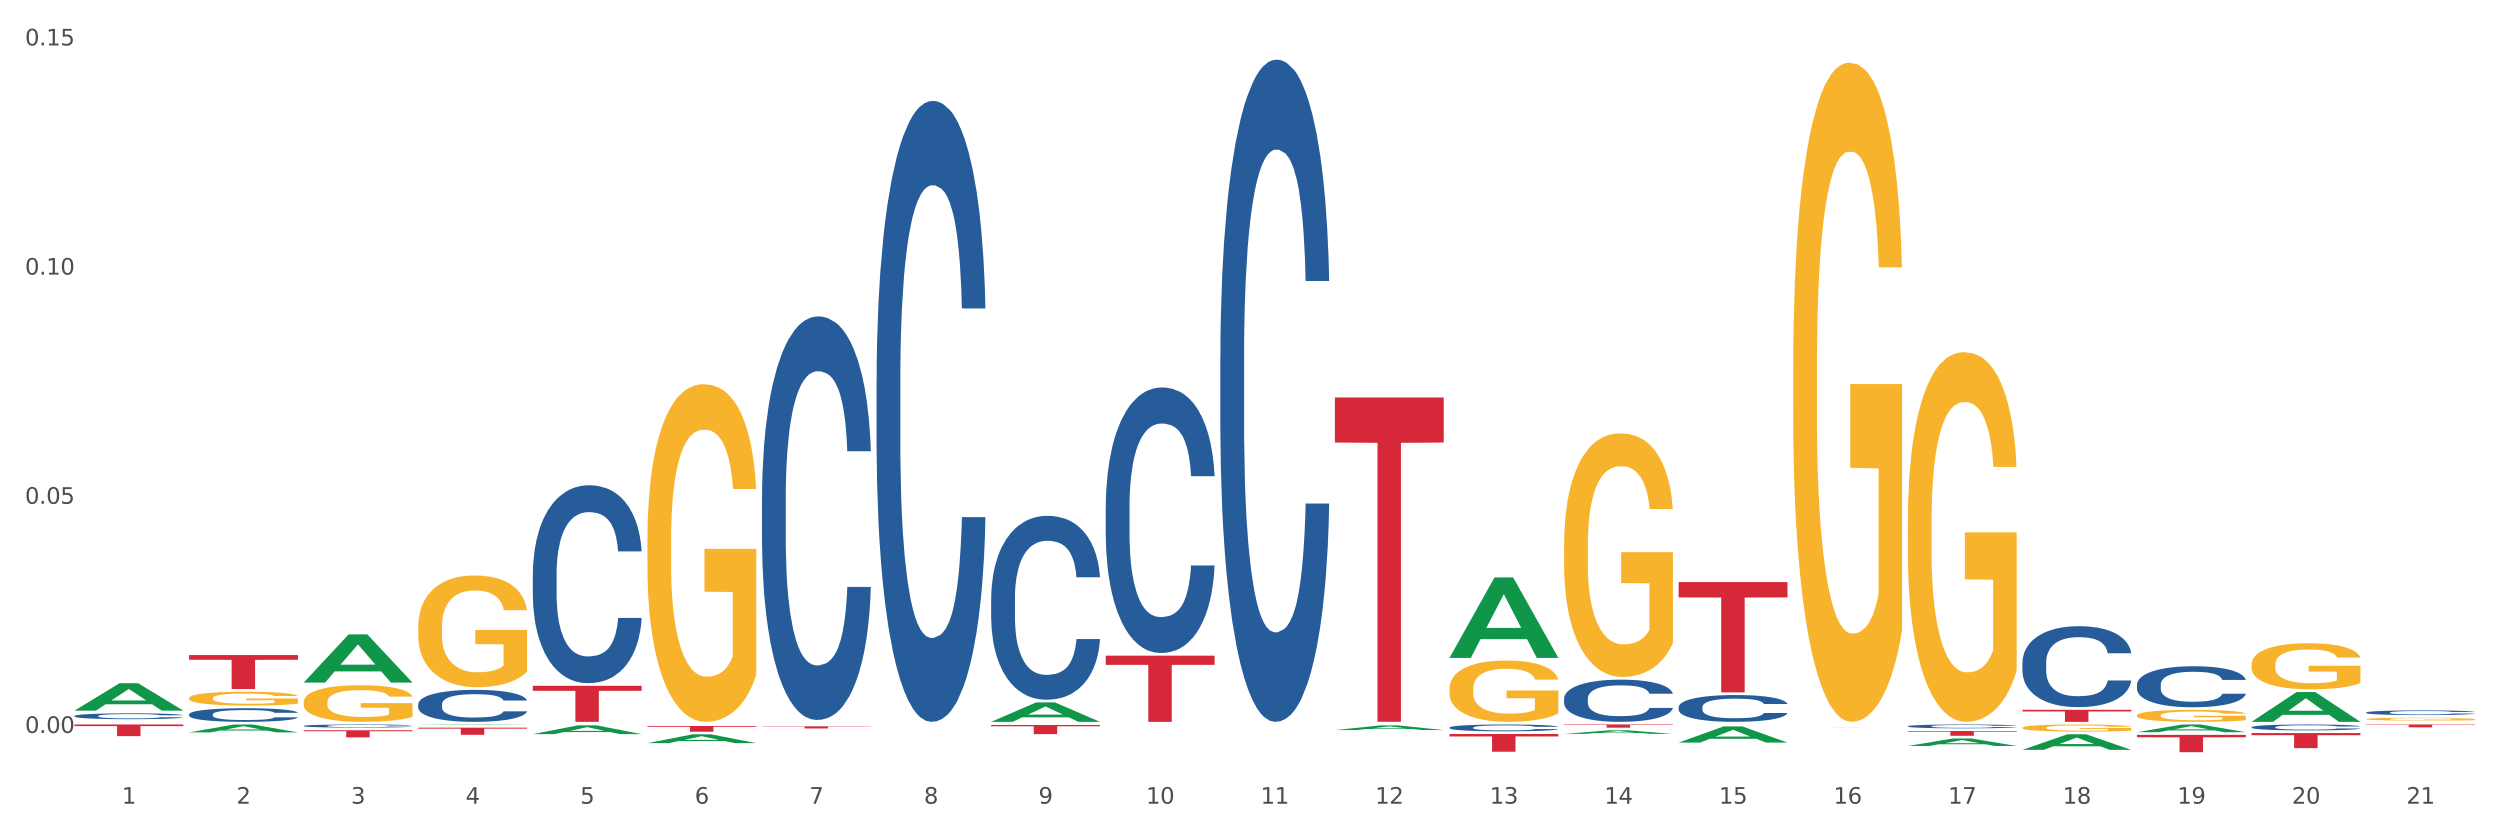<?xml version="1.0" encoding="utf-8" standalone="no"?>
<!DOCTYPE svg PUBLIC "-//W3C//DTD SVG 1.1//EN"
  "http://www.w3.org/Graphics/SVG/1.1/DTD/svg11.dtd">
<svg xmlns:xlink="http://www.w3.org/1999/xlink" width="1080pt" height="360pt" viewBox="0 0 1080 360" xmlns="http://www.w3.org/2000/svg" version="1.1">
 <rect x="0" y="0" width="1080" height="360" fill="#333333" stroke="none"/>
 <defs>
  <style type="text/css">*{stroke-linejoin: round; stroke-linecap: butt}</style>
 </defs>
 <g id="figure_1">
  <g id="patch_1">
   <path d="M 0 360 
L 1080 360 
L 1080 0 
L 0 0 
z
" style="fill: #ffffff; stroke: #ffffff; stroke-linejoin: miter"/>
  </g>
  <g id="axes_1">
   <g id="matplotlib.axis_1">
    <g id="xtick_1">
     <g id="text_1">
      <!-- 1 -->
      <g style="fill: #4d4d4d" transform="translate(52.633 347.204) scale(0.096 -0.096)">
       <defs>
        <path id="DejaVuSans-31" d="M 794 531 
L 1825 531 
L 1825 4091 
L 703 3866 
L 703 4441 
L 1819 4666 
L 2450 4666 
L 2450 531 
L 3481 531 
L 3481 0 
L 794 0 
L 794 531 
z
" transform="scale(0.016)"/>
       </defs>
       <use xlink:href="#DejaVuSans-31"/>
      </g>
     </g>
    </g>
    <g id="xtick_2">
     <g id="text_2">
      <!-- 2 -->
      <g style="fill: #4d4d4d" transform="translate(102.133 347.204) scale(0.096 -0.096)">
       <defs>
        <path id="DejaVuSans-32" d="M 1228 531 
L 3431 531 
L 3431 0 
L 469 0 
L 469 531 
Q 828 903 1448 1529 
Q 2069 2156 2228 2338 
Q 2531 2678 2651 2914 
Q 2772 3150 2772 3378 
Q 2772 3750 2511 3984 
Q 2250 4219 1831 4219 
Q 1534 4219 1204 4116 
Q 875 4013 500 3803 
L 500 4441 
Q 881 4594 1212 4672 
Q 1544 4750 1819 4750 
Q 2544 4750 2975 4387 
Q 3406 4025 3406 3419 
Q 3406 3131 3298 2873 
Q 3191 2616 2906 2266 
Q 2828 2175 2409 1742 
Q 1991 1309 1228 531 
z
" transform="scale(0.016)"/>
       </defs>
       <use xlink:href="#DejaVuSans-32"/>
      </g>
     </g>
    </g>
    <g id="xtick_3">
     <g id="text_3">
      <!-- 3 -->
      <g style="fill: #4d4d4d" transform="translate(151.633 347.204) scale(0.096 -0.096)">
       <defs>
        <path id="DejaVuSans-33" d="M 2597 2516 
Q 3050 2419 3304 2112 
Q 3559 1806 3559 1356 
Q 3559 666 3084 287 
Q 2609 -91 1734 -91 
Q 1441 -91 1130 -33 
Q 819 25 488 141 
L 488 750 
Q 750 597 1062 519 
Q 1375 441 1716 441 
Q 2309 441 2620 675 
Q 2931 909 2931 1356 
Q 2931 1769 2642 2001 
Q 2353 2234 1838 2234 
L 1294 2234 
L 1294 2753 
L 1863 2753 
Q 2328 2753 2575 2939 
Q 2822 3125 2822 3475 
Q 2822 3834 2567 4026 
Q 2313 4219 1838 4219 
Q 1578 4219 1281 4162 
Q 984 4106 628 3988 
L 628 4550 
Q 988 4650 1302 4700 
Q 1616 4750 1894 4750 
Q 2613 4750 3031 4423 
Q 3450 4097 3450 3541 
Q 3450 3153 3228 2886 
Q 3006 2619 2597 2516 
z
" transform="scale(0.016)"/>
       </defs>
       <use xlink:href="#DejaVuSans-33"/>
      </g>
     </g>
    </g>
    <g id="xtick_4">
     <g id="text_4">
      <!-- 4 -->
      <g style="fill: #4d4d4d" transform="translate(201.133 347.204) scale(0.096 -0.096)">
       <defs>
        <path id="DejaVuSans-34" d="M 2419 4116 
L 825 1625 
L 2419 1625 
L 2419 4116 
z
M 2253 4666 
L 3047 4666 
L 3047 1625 
L 3713 1625 
L 3713 1100 
L 3047 1100 
L 3047 0 
L 2419 0 
L 2419 1100 
L 313 1100 
L 313 1709 
L 2253 4666 
z
" transform="scale(0.016)"/>
       </defs>
       <use xlink:href="#DejaVuSans-34"/>
      </g>
     </g>
    </g>
    <g id="xtick_5">
     <g id="text_5">
      <!-- 5 -->
      <g style="fill: #4d4d4d" transform="translate(250.633 347.204) scale(0.096 -0.096)">
       <defs>
        <path id="DejaVuSans-35" d="M 691 4666 
L 3169 4666 
L 3169 4134 
L 1269 4134 
L 1269 2991 
Q 1406 3038 1543 3061 
Q 1681 3084 1819 3084 
Q 2600 3084 3056 2656 
Q 3513 2228 3513 1497 
Q 3513 744 3044 326 
Q 2575 -91 1722 -91 
Q 1428 -91 1123 -41 
Q 819 9 494 109 
L 494 744 
Q 775 591 1075 516 
Q 1375 441 1709 441 
Q 2250 441 2565 725 
Q 2881 1009 2881 1497 
Q 2881 1984 2565 2268 
Q 2250 2553 1709 2553 
Q 1456 2553 1204 2497 
Q 953 2441 691 2322 
L 691 4666 
z
" transform="scale(0.016)"/>
       </defs>
       <use xlink:href="#DejaVuSans-35"/>
      </g>
     </g>
    </g>
    <g id="xtick_6">
     <g id="text_6">
      <!-- 6 -->
      <g style="fill: #4d4d4d" transform="translate(300.134 347.204) scale(0.096 -0.096)">
       <defs>
        <path id="DejaVuSans-36" d="M 2113 2584 
Q 1688 2584 1439 2293 
Q 1191 2003 1191 1497 
Q 1191 994 1439 701 
Q 1688 409 2113 409 
Q 2538 409 2786 701 
Q 3034 994 3034 1497 
Q 3034 2003 2786 2293 
Q 2538 2584 2113 2584 
z
M 3366 4563 
L 3366 3988 
Q 3128 4100 2886 4159 
Q 2644 4219 2406 4219 
Q 1781 4219 1451 3797 
Q 1122 3375 1075 2522 
Q 1259 2794 1537 2939 
Q 1816 3084 2150 3084 
Q 2853 3084 3261 2657 
Q 3669 2231 3669 1497 
Q 3669 778 3244 343 
Q 2819 -91 2113 -91 
Q 1303 -91 875 529 
Q 447 1150 447 2328 
Q 447 3434 972 4092 
Q 1497 4750 2381 4750 
Q 2619 4750 2861 4703 
Q 3103 4656 3366 4563 
z
" transform="scale(0.016)"/>
       </defs>
       <use xlink:href="#DejaVuSans-36"/>
      </g>
     </g>
    </g>
    <g id="xtick_7">
     <g id="text_7">
      <!-- 7 -->
      <g style="fill: #4d4d4d" transform="translate(349.634 347.204) scale(0.096 -0.096)">
       <defs>
        <path id="DejaVuSans-37" d="M 525 4666 
L 3525 4666 
L 3525 4397 
L 1831 0 
L 1172 0 
L 2766 4134 
L 525 4134 
L 525 4666 
z
" transform="scale(0.016)"/>
       </defs>
       <use xlink:href="#DejaVuSans-37"/>
      </g>
     </g>
    </g>
    <g id="xtick_8">
     <g id="text_8">
      <!-- 8 -->
      <g style="fill: #4d4d4d" transform="translate(399.134 347.204) scale(0.096 -0.096)">
       <defs>
        <path id="DejaVuSans-38" d="M 2034 2216 
Q 1584 2216 1326 1975 
Q 1069 1734 1069 1313 
Q 1069 891 1326 650 
Q 1584 409 2034 409 
Q 2484 409 2743 651 
Q 3003 894 3003 1313 
Q 3003 1734 2745 1975 
Q 2488 2216 2034 2216 
z
M 1403 2484 
Q 997 2584 770 2862 
Q 544 3141 544 3541 
Q 544 4100 942 4425 
Q 1341 4750 2034 4750 
Q 2731 4750 3128 4425 
Q 3525 4100 3525 3541 
Q 3525 3141 3298 2862 
Q 3072 2584 2669 2484 
Q 3125 2378 3379 2068 
Q 3634 1759 3634 1313 
Q 3634 634 3220 271 
Q 2806 -91 2034 -91 
Q 1263 -91 848 271 
Q 434 634 434 1313 
Q 434 1759 690 2068 
Q 947 2378 1403 2484 
z
M 1172 3481 
Q 1172 3119 1398 2916 
Q 1625 2713 2034 2713 
Q 2441 2713 2670 2916 
Q 2900 3119 2900 3481 
Q 2900 3844 2670 4047 
Q 2441 4250 2034 4250 
Q 1625 4250 1398 4047 
Q 1172 3844 1172 3481 
z
" transform="scale(0.016)"/>
       </defs>
       <use xlink:href="#DejaVuSans-38"/>
      </g>
     </g>
    </g>
    <g id="xtick_9">
     <g id="text_9">
      <!-- 9 -->
      <g style="fill: #4d4d4d" transform="translate(448.634 347.204) scale(0.096 -0.096)">
       <defs>
        <path id="DejaVuSans-39" d="M 703 97 
L 703 672 
Q 941 559 1184 500 
Q 1428 441 1663 441 
Q 2288 441 2617 861 
Q 2947 1281 2994 2138 
Q 2813 1869 2534 1725 
Q 2256 1581 1919 1581 
Q 1219 1581 811 2004 
Q 403 2428 403 3163 
Q 403 3881 828 4315 
Q 1253 4750 1959 4750 
Q 2769 4750 3195 4129 
Q 3622 3509 3622 2328 
Q 3622 1225 3098 567 
Q 2575 -91 1691 -91 
Q 1453 -91 1209 -44 
Q 966 3 703 97 
z
M 1959 2075 
Q 2384 2075 2632 2365 
Q 2881 2656 2881 3163 
Q 2881 3666 2632 3958 
Q 2384 4250 1959 4250 
Q 1534 4250 1286 3958 
Q 1038 3666 1038 3163 
Q 1038 2656 1286 2365 
Q 1534 2075 1959 2075 
z
" transform="scale(0.016)"/>
       </defs>
       <use xlink:href="#DejaVuSans-39"/>
      </g>
     </g>
    </g>
    <g id="xtick_10">
     <g id="text_10">
      <!-- 10 -->
      <g style="fill: #4d4d4d" transform="translate(495.079 347.204) scale(0.096 -0.096)">
       <defs>
        <path id="DejaVuSans-30" d="M 2034 4250 
Q 1547 4250 1301 3770 
Q 1056 3291 1056 2328 
Q 1056 1369 1301 889 
Q 1547 409 2034 409 
Q 2525 409 2770 889 
Q 3016 1369 3016 2328 
Q 3016 3291 2770 3770 
Q 2525 4250 2034 4250 
z
M 2034 4750 
Q 2819 4750 3233 4129 
Q 3647 3509 3647 2328 
Q 3647 1150 3233 529 
Q 2819 -91 2034 -91 
Q 1250 -91 836 529 
Q 422 1150 422 2328 
Q 422 3509 836 4129 
Q 1250 4750 2034 4750 
z
" transform="scale(0.016)"/>
       </defs>
       <use xlink:href="#DejaVuSans-31"/>
       <use xlink:href="#DejaVuSans-30" transform="translate(63.623 0)"/>
      </g>
     </g>
    </g>
    <g id="xtick_11">
     <g id="text_11">
      <!-- 11 -->
      <g style="fill: #4d4d4d" transform="translate(544.58 347.204) scale(0.096 -0.096)">
       <use xlink:href="#DejaVuSans-31"/>
       <use xlink:href="#DejaVuSans-31" transform="translate(63.623 0)"/>
      </g>
     </g>
    </g>
    <g id="xtick_12">
     <g id="text_12">
      <!-- 12 -->
      <g style="fill: #4d4d4d" transform="translate(594.08 347.204) scale(0.096 -0.096)">
       <use xlink:href="#DejaVuSans-31"/>
       <use xlink:href="#DejaVuSans-32" transform="translate(63.623 0)"/>
      </g>
     </g>
    </g>
    <g id="xtick_13">
     <g id="text_13">
      <!-- 13 -->
      <g style="fill: #4d4d4d" transform="translate(643.58 347.204) scale(0.096 -0.096)">
       <use xlink:href="#DejaVuSans-31"/>
       <use xlink:href="#DejaVuSans-33" transform="translate(63.623 0)"/>
      </g>
     </g>
    </g>
    <g id="xtick_14">
     <g id="text_14">
      <!-- 14 -->
      <g style="fill: #4d4d4d" transform="translate(693.08 347.204) scale(0.096 -0.096)">
       <use xlink:href="#DejaVuSans-31"/>
       <use xlink:href="#DejaVuSans-34" transform="translate(63.623 0)"/>
      </g>
     </g>
    </g>
    <g id="xtick_15">
     <g id="text_15">
      <!-- 15 -->
      <g style="fill: #4d4d4d" transform="translate(742.58 347.204) scale(0.096 -0.096)">
       <use xlink:href="#DejaVuSans-31"/>
       <use xlink:href="#DejaVuSans-35" transform="translate(63.623 0)"/>
      </g>
     </g>
    </g>
    <g id="xtick_16">
     <g id="text_16">
      <!-- 16 -->
      <g style="fill: #4d4d4d" transform="translate(792.08 347.204) scale(0.096 -0.096)">
       <use xlink:href="#DejaVuSans-31"/>
       <use xlink:href="#DejaVuSans-36" transform="translate(63.623 0)"/>
      </g>
     </g>
    </g>
    <g id="xtick_17">
     <g id="text_17">
      <!-- 17 -->
      <g style="fill: #4d4d4d" transform="translate(841.58 347.204) scale(0.096 -0.096)">
       <use xlink:href="#DejaVuSans-31"/>
       <use xlink:href="#DejaVuSans-37" transform="translate(63.623 0)"/>
      </g>
     </g>
    </g>
    <g id="xtick_18">
     <g id="text_18">
      <!-- 18 -->
      <g style="fill: #4d4d4d" transform="translate(891.08 347.204) scale(0.096 -0.096)">
       <use xlink:href="#DejaVuSans-31"/>
       <use xlink:href="#DejaVuSans-38" transform="translate(63.623 0)"/>
      </g>
     </g>
    </g>
    <g id="xtick_19">
     <g id="text_19">
      <!-- 19 -->
      <g style="fill: #4d4d4d" transform="translate(940.58 347.204) scale(0.096 -0.096)">
       <use xlink:href="#DejaVuSans-31"/>
       <use xlink:href="#DejaVuSans-39" transform="translate(63.623 0)"/>
      </g>
     </g>
    </g>
    <g id="xtick_20">
     <g id="text_20">
      <!-- 20 -->
      <g style="fill: #4d4d4d" transform="translate(990.08 347.204) scale(0.096 -0.096)">
       <use xlink:href="#DejaVuSans-32"/>
       <use xlink:href="#DejaVuSans-30" transform="translate(63.623 0)"/>
      </g>
     </g>
    </g>
    <g id="xtick_21">
     <g id="text_21">
      <!-- 21 -->
      <g style="fill: #4d4d4d" transform="translate(1039.58 347.204) scale(0.096 -0.096)">
       <use xlink:href="#DejaVuSans-32"/>
       <use xlink:href="#DejaVuSans-31" transform="translate(63.623 0)"/>
      </g>
     </g>
    </g>
    <g id="xtick_22"/>
    <g id="xtick_23"/>
    <g id="xtick_24"/>
    <g id="xtick_25"/>
    <g id="xtick_26"/>
    <g id="xtick_27"/>
    <g id="xtick_28"/>
    <g id="xtick_29"/>
    <g id="xtick_30"/>
    <g id="xtick_31"/>
    <g id="xtick_32"/>
    <g id="xtick_33"/>
    <g id="xtick_34"/>
    <g id="xtick_35"/>
    <g id="xtick_36"/>
    <g id="xtick_37"/>
    <g id="xtick_38"/>
    <g id="xtick_39"/>
    <g id="xtick_40"/>
    <g id="xtick_41"/>
   </g>
   <g id="matplotlib.axis_2">
    <g id="ytick_1">
     <g id="text_22">
      <!-- 0.00 -->
      <g style="fill: #4d4d4d" transform="translate(10.8 316.63) scale(0.096 -0.096)">
       <defs>
        <path id="DejaVuSans-2e" d="M 684 794 
L 1344 794 
L 1344 0 
L 684 0 
L 684 794 
z
" transform="scale(0.016)"/>
       </defs>
       <use xlink:href="#DejaVuSans-30"/>
       <use xlink:href="#DejaVuSans-2e" transform="translate(63.623 0)"/>
       <use xlink:href="#DejaVuSans-30" transform="translate(95.41 0)"/>
       <use xlink:href="#DejaVuSans-30" transform="translate(159.033 0)"/>
      </g>
     </g>
    </g>
    <g id="ytick_2">
     <g id="text_23">
      <!-- 0.05 -->
      <g style="fill: #4d4d4d" transform="translate(10.8 217.631) scale(0.096 -0.096)">
       <use xlink:href="#DejaVuSans-30"/>
       <use xlink:href="#DejaVuSans-2e" transform="translate(63.623 0)"/>
       <use xlink:href="#DejaVuSans-30" transform="translate(95.41 0)"/>
       <use xlink:href="#DejaVuSans-35" transform="translate(159.033 0)"/>
      </g>
     </g>
    </g>
    <g id="ytick_3">
     <g id="text_24">
      <!-- 0.10 -->
      <g style="fill: #4d4d4d" transform="translate(10.8 118.632) scale(0.096 -0.096)">
       <use xlink:href="#DejaVuSans-30"/>
       <use xlink:href="#DejaVuSans-2e" transform="translate(63.623 0)"/>
       <use xlink:href="#DejaVuSans-31" transform="translate(95.41 0)"/>
       <use xlink:href="#DejaVuSans-30" transform="translate(159.033 0)"/>
      </g>
     </g>
    </g>
    <g id="ytick_4">
     <g id="text_25">
      <!-- 0.15 -->
      <g style="fill: #4d4d4d" transform="translate(10.8 19.633) scale(0.096 -0.096)">
       <use xlink:href="#DejaVuSans-30"/>
       <use xlink:href="#DejaVuSans-2e" transform="translate(63.623 0)"/>
       <use xlink:href="#DejaVuSans-31" transform="translate(95.41 0)"/>
       <use xlink:href="#DejaVuSans-35" transform="translate(159.033 0)"/>
      </g>
     </g>
    </g>
    <g id="ytick_5"/>
    <g id="ytick_6"/>
    <g id="ytick_7"/>
   </g>
   <g id="PolyCollection_1">
    <path d="M 873.675 323.938 
L 873.723 323.931 
L 893.115 317.204 
L 901.163 317.198 
L 920.7 323.951 
L 911.392 323.951 
L 907.174 322.378 
L 887.152 322.378 
L 887.007 322.403 
L 882.935 323.951 
L 873.675 323.951 
L 873.675 323.938 
L 889.673 321.44 
L 904.653 321.433 
L 897.236 318.637 
L 897.139 318.625 
L 897.042 318.644 
L 889.625 321.433 
L 889.673 321.44 
L 873.675 323.938 
z
" clip-path="url(#p004a9ab4c0)" style="fill: #109648"/>
    <path d="M 923.175 316.317 
L 923.223 316.314 
L 942.615 312.986 
L 950.663 312.983 
L 970.2 316.323 
L 960.892 316.323 
L 956.674 315.545 
L 936.652 315.545 
L 936.507 315.558 
L 932.435 316.323 
L 923.175 316.323 
L 923.175 316.317 
L 939.173 315.081 
L 954.153 315.078 
L 946.736 313.695 
L 946.639 313.689 
L 946.542 313.698 
L 939.125 315.078 
L 939.173 315.081 
L 923.175 316.317 
z
" clip-path="url(#p004a9ab4c0)" style="fill: #109648"/>
    <path d="M 972.675 311.81 
L 972.723 311.798 
L 992.115 298.963 
L 1000.163 298.951 
L 1019.7 311.834 
L 1010.392 311.834 
L 1006.174 308.834 
L 986.152 308.834 
L 986.007 308.883 
L 981.935 311.834 
L 972.675 311.834 
L 972.675 311.81 
L 988.673 307.044 
L 1003.653 307.032 
L 996.236 301.697 
L 996.139 301.673 
L 996.042 301.709 
L 988.625 307.032 
L 988.673 307.044 
L 972.675 311.81 
z
" clip-path="url(#p004a9ab4c0)" style="fill: #109648"/>
    <path d="M 230.175 317.149 
L 230.223 317.145 
L 249.615 313.341 
L 257.663 313.337 
L 277.2 317.156 
L 267.892 317.156 
L 263.674 316.267 
L 243.652 316.267 
L 243.507 316.281 
L 239.435 317.156 
L 230.175 317.156 
L 230.175 317.149 
L 246.173 315.736 
L 261.153 315.733 
L 253.736 314.151 
L 253.639 314.144 
L 253.542 314.155 
L 246.125 315.733 
L 246.173 315.736 
L 230.175 317.149 
z
" clip-path="url(#p004a9ab4c0)" style="fill: #109648"/>
    <path d="M 131.175 294.85 
L 131.223 294.831 
L 150.615 274.057 
L 158.663 274.037 
L 178.2 294.89 
L 168.892 294.89 
L 164.674 290.034 
L 144.652 290.034 
L 144.507 290.112 
L 140.435 294.89 
L 131.175 294.89 
L 131.175 294.85 
L 147.173 287.136 
L 162.153 287.116 
L 154.736 278.482 
L 154.639 278.442 
L 154.542 278.501 
L 147.125 287.116 
L 147.173 287.136 
L 131.175 294.85 
z
" clip-path="url(#p004a9ab4c0)" style="fill: #109648"/>
    <path d="M 180.675 313.191 
L 180.723 313.191 
L 200.115 312.983 
L 208.163 312.983 
L 227.7 313.191 
L 218.392 313.191 
L 214.174 313.143 
L 194.152 313.143 
L 194.007 313.143 
L 189.935 313.191 
L 180.675 313.191 
L 180.675 313.191 
L 196.673 313.114 
L 211.653 313.114 
L 204.236 313.027 
L 204.139 313.027 
L 204.042 313.028 
L 196.625 313.114 
L 196.673 313.114 
L 180.675 313.191 
z
" clip-path="url(#p004a9ab4c0)" style="fill: #109648"/>
    <path d="M 32.175 306.985 
L 32.223 306.974 
L 51.615 295.158 
L 59.663 295.147 
L 79.2 307.007 
L 69.892 307.007 
L 65.674 304.245 
L 45.652 304.245 
L 45.507 304.29 
L 41.435 307.007 
L 32.175 307.007 
L 32.175 306.985 
L 48.173 302.597 
L 63.153 302.586 
L 55.736 297.675 
L 55.639 297.652 
L 55.542 297.686 
L 48.125 302.586 
L 48.173 302.597 
L 32.175 306.985 
z
" clip-path="url(#p004a9ab4c0)" style="fill: #109648"/>
    <path d="M 81.675 316.39 
L 81.723 316.387 
L 101.115 312.986 
L 109.163 312.983 
L 128.7 316.396 
L 119.392 316.396 
L 115.174 315.602 
L 95.152 315.602 
L 95.007 315.614 
L 90.935 316.396 
L 81.675 316.396 
L 81.675 316.39 
L 97.673 315.127 
L 112.653 315.124 
L 105.236 313.711 
L 105.139 313.704 
L 105.042 313.714 
L 97.625 315.124 
L 97.673 315.127 
L 81.675 316.39 
z
" clip-path="url(#p004a9ab4c0)" style="fill: #109648"/>
    <path d="M 279.675 321.021 
L 279.723 321.018 
L 299.115 317.247 
L 307.163 317.244 
L 326.7 321.028 
L 317.392 321.028 
L 313.174 320.147 
L 293.152 320.147 
L 293.007 320.161 
L 288.935 321.028 
L 279.675 321.028 
L 279.675 321.021 
L 295.673 319.621 
L 310.653 319.617 
L 303.236 318.05 
L 303.139 318.043 
L 303.042 318.054 
L 295.625 319.617 
L 295.673 319.621 
L 279.675 321.021 
z
" clip-path="url(#p004a9ab4c0)" style="fill: #109648"/>
    <path d="M 428.175 311.818 
L 428.223 311.811 
L 447.615 303.435 
L 455.663 303.427 
L 475.2 311.834 
L 465.892 311.834 
L 461.674 309.877 
L 441.652 309.877 
L 441.507 309.908 
L 437.435 311.834 
L 428.175 311.834 
L 428.175 311.818 
L 444.173 308.708 
L 459.153 308.7 
L 451.736 305.219 
L 451.639 305.203 
L 451.542 305.227 
L 444.125 308.7 
L 444.173 308.708 
L 428.175 311.818 
z
" clip-path="url(#p004a9ab4c0)" style="fill: #109648"/>
    <path d="M 675.675 317.042 
L 675.723 317.04 
L 695.115 315.491 
L 703.163 315.489 
L 722.7 317.044 
L 713.392 317.044 
L 709.174 316.682 
L 689.152 316.682 
L 689.007 316.688 
L 684.935 317.044 
L 675.675 317.044 
L 675.675 317.042 
L 691.673 316.466 
L 706.653 316.465 
L 699.236 315.821 
L 699.139 315.818 
L 699.042 315.822 
L 691.625 316.465 
L 691.673 316.466 
L 675.675 317.042 
z
" clip-path="url(#p004a9ab4c0)" style="fill: #109648"/>
    <path d="M 626.175 284.148 
L 626.223 284.116 
L 645.615 249.462 
L 653.663 249.429 
L 673.2 284.214 
L 663.892 284.214 
L 659.674 276.114 
L 639.652 276.114 
L 639.507 276.244 
L 635.435 284.214 
L 626.175 284.214 
L 626.175 284.148 
L 642.173 271.28 
L 657.153 271.247 
L 649.736 256.843 
L 649.639 256.778 
L 649.542 256.876 
L 642.125 271.247 
L 642.173 271.28 
L 626.175 284.148 
z
" clip-path="url(#p004a9ab4c0)" style="fill: #109648"/>
    <path d="M 675.675 235.852 
L 675.731 235.756 
L 675.731 232.296 
L 675.842 229.317 
L 676.397 222.108 
L 677.23 216.15 
L 677.84 212.978 
L 678.451 210.383 
L 679.173 207.788 
L 680.061 205.097 
L 681.671 201.156 
L 682.67 199.138 
L 683.892 197.024 
L 686.113 193.948 
L 687.723 192.218 
L 689.388 190.776 
L 692.109 189.046 
L 693.885 188.278 
L 695.773 187.701 
L 698.049 187.316 
L 699.77 187.22 
L 703.546 187.509 
L 706.766 188.374 
L 708.32 189.046 
L 710.319 190.2 
L 711.374 190.969 
L 713.095 192.506 
L 714.872 194.525 
L 716.093 196.255 
L 717.925 199.522 
L 719.313 202.79 
L 720.59 206.827 
L 721.256 209.614 
L 721.756 212.209 
L 722.2 215.188 
L 722.644 219.898 
L 712.651 219.898 
L 712.262 216.534 
L 711.652 213.362 
L 710.763 210.287 
L 709.986 208.365 
L 708.654 205.962 
L 707.432 204.424 
L 706.155 203.271 
L 704.601 202.31 
L 703.379 201.829 
L 701.658 201.445 
L 698.271 201.541 
L 695.995 202.31 
L 694.441 203.271 
L 693.441 204.136 
L 692.553 205.097 
L 691.554 206.442 
L 690.388 208.461 
L 689.555 210.287 
L 688.722 212.593 
L 688.056 214.9 
L 687.445 217.591 
L 686.945 220.474 
L 686.557 223.454 
L 686.224 227.106 
L 685.946 233.161 
L 685.946 246.328 
L 686.057 249.308 
L 686.335 253.248 
L 686.668 256.228 
L 687.223 259.784 
L 687.723 262.186 
L 688.667 265.646 
L 689.721 268.53 
L 690.554 270.356 
L 691.387 271.893 
L 692.831 274.008 
L 694.441 275.738 
L 695.829 276.795 
L 697.716 277.756 
L 698.993 278.141 
L 700.104 278.333 
L 702.824 278.333 
L 704.767 278.045 
L 706.932 277.372 
L 708.598 276.507 
L 709.986 275.45 
L 711.541 273.72 
L 712.54 272.086 
L 712.54 251.999 
L 700.326 251.903 
L 700.326 238.543 
L 722.7 238.543 
L 722.7 277.756 
L 721.756 279.775 
L 720.701 281.601 
L 719.591 283.235 
L 717.925 285.253 
L 715.927 287.175 
L 714.15 288.521 
L 712.262 289.674 
L 710.042 290.731 
L 707.155 291.692 
L 705.378 292.077 
L 703.157 292.365 
L 700.548 292.461 
L 698.271 292.269 
L 696.051 291.788 
L 693.719 290.923 
L 691.443 289.674 
L 689.721 288.424 
L 688 286.887 
L 686.168 284.868 
L 684.725 282.946 
L 683.614 281.216 
L 682.393 279.006 
L 681.06 276.122 
L 680.061 273.527 
L 679.173 270.836 
L 678.229 267.376 
L 677.563 264.397 
L 676.896 260.649 
L 676.508 257.861 
L 676.064 253.536 
L 675.731 247.481 
L 675.675 235.852 
z
" clip-path="url(#p004a9ab4c0)" style="fill: #f7b32b"/>
    <path d="M 626.175 297.595 
L 626.231 297.571 
L 626.231 296.701 
L 626.342 295.951 
L 626.897 294.138 
L 627.73 292.639 
L 628.34 291.842 
L 628.951 291.189 
L 629.673 290.536 
L 630.561 289.859 
L 632.171 288.868 
L 633.17 288.36 
L 634.392 287.829 
L 636.613 287.055 
L 638.223 286.62 
L 639.888 286.257 
L 642.609 285.822 
L 644.385 285.629 
L 646.273 285.484 
L 648.549 285.387 
L 650.27 285.363 
L 654.046 285.435 
L 657.266 285.653 
L 658.82 285.822 
L 660.819 286.112 
L 661.874 286.306 
L 663.595 286.692 
L 665.372 287.2 
L 666.593 287.635 
L 668.425 288.457 
L 669.813 289.279 
L 671.09 290.294 
L 671.756 290.995 
L 672.256 291.648 
L 672.7 292.398 
L 673.144 293.582 
L 663.151 293.582 
L 662.762 292.736 
L 662.152 291.938 
L 661.263 291.165 
L 660.486 290.681 
L 659.154 290.077 
L 657.932 289.69 
L 656.655 289.4 
L 655.101 289.158 
L 653.879 289.037 
L 652.158 288.941 
L 648.771 288.965 
L 646.495 289.158 
L 644.941 289.4 
L 643.941 289.618 
L 643.053 289.859 
L 642.054 290.198 
L 640.888 290.705 
L 640.055 291.165 
L 639.222 291.745 
L 638.556 292.325 
L 637.945 293.002 
L 637.445 293.727 
L 637.057 294.477 
L 636.724 295.395 
L 636.446 296.918 
L 636.446 300.23 
L 636.557 300.98 
L 636.835 301.971 
L 637.168 302.72 
L 637.723 303.615 
L 638.223 304.219 
L 639.167 305.089 
L 640.221 305.815 
L 641.054 306.274 
L 641.887 306.661 
L 643.331 307.193 
L 644.941 307.628 
L 646.329 307.894 
L 648.216 308.135 
L 649.493 308.232 
L 650.604 308.281 
L 653.324 308.281 
L 655.267 308.208 
L 657.432 308.039 
L 659.098 307.821 
L 660.486 307.555 
L 662.041 307.12 
L 663.04 306.709 
L 663.04 301.657 
L 650.826 301.632 
L 650.826 298.272 
L 673.2 298.272 
L 673.2 308.135 
L 672.256 308.643 
L 671.201 309.102 
L 670.091 309.513 
L 668.425 310.021 
L 666.427 310.505 
L 664.65 310.843 
L 662.762 311.133 
L 660.542 311.399 
L 657.655 311.641 
L 655.878 311.738 
L 653.657 311.81 
L 651.048 311.834 
L 648.771 311.786 
L 646.551 311.665 
L 644.219 311.447 
L 641.943 311.133 
L 640.221 310.819 
L 638.5 310.432 
L 636.668 309.924 
L 635.225 309.441 
L 634.114 309.006 
L 632.893 308.45 
L 631.56 307.725 
L 630.561 307.072 
L 629.673 306.395 
L 628.729 305.525 
L 628.063 304.775 
L 627.396 303.832 
L 627.008 303.131 
L 626.564 302.043 
L 626.231 300.52 
L 626.175 297.595 
z
" clip-path="url(#p004a9ab4c0)" style="fill: #f7b32b"/>
    <path d="M 279.675 233.373 
L 279.731 233.24 
L 279.731 228.444 
L 279.842 224.315 
L 280.397 214.324 
L 281.23 206.065 
L 281.84 201.669 
L 282.451 198.073 
L 283.173 194.476 
L 284.061 190.746 
L 285.671 185.284 
L 286.67 182.487 
L 287.892 179.556 
L 290.113 175.294 
L 291.723 172.896 
L 293.388 170.898 
L 296.109 168.5 
L 297.885 167.434 
L 299.773 166.635 
L 302.049 166.102 
L 303.77 165.969 
L 307.546 166.368 
L 310.766 167.567 
L 312.32 168.5 
L 314.319 170.098 
L 315.374 171.164 
L 317.095 173.295 
L 318.872 176.093 
L 320.093 178.491 
L 321.925 183.02 
L 323.313 187.549 
L 324.59 193.144 
L 325.256 197.007 
L 325.756 200.604 
L 326.2 204.733 
L 326.644 211.26 
L 316.651 211.26 
L 316.262 206.598 
L 315.652 202.202 
L 314.763 197.939 
L 313.986 195.275 
L 312.654 191.945 
L 311.432 189.813 
L 310.155 188.215 
L 308.601 186.883 
L 307.379 186.217 
L 305.658 185.684 
L 302.271 185.817 
L 299.995 186.883 
L 298.441 188.215 
L 297.441 189.414 
L 296.553 190.746 
L 295.554 192.611 
L 294.388 195.408 
L 293.555 197.939 
L 292.722 201.136 
L 292.056 204.333 
L 291.445 208.063 
L 290.945 212.06 
L 290.557 216.189 
L 290.224 221.251 
L 289.946 229.643 
L 289.946 247.893 
L 290.057 252.023 
L 290.335 257.484 
L 290.668 261.614 
L 291.223 266.543 
L 291.723 269.873 
L 292.667 274.669 
L 293.721 278.665 
L 294.554 281.196 
L 295.387 283.327 
L 296.831 286.258 
L 298.441 288.656 
L 299.829 290.121 
L 301.716 291.453 
L 302.993 291.986 
L 304.104 292.252 
L 306.824 292.252 
L 308.767 291.853 
L 310.932 290.92 
L 312.598 289.721 
L 313.986 288.256 
L 315.541 285.858 
L 316.54 283.594 
L 316.54 255.753 
L 304.326 255.619 
L 304.326 237.103 
L 326.7 237.103 
L 326.7 291.453 
L 325.756 294.25 
L 324.701 296.781 
L 323.591 299.046 
L 321.925 301.843 
L 319.927 304.508 
L 318.15 306.373 
L 316.262 307.971 
L 314.042 309.436 
L 311.155 310.769 
L 309.378 311.301 
L 307.157 311.701 
L 304.548 311.834 
L 302.271 311.568 
L 300.051 310.902 
L 297.719 309.703 
L 295.443 307.971 
L 293.721 306.239 
L 292 304.108 
L 290.168 301.311 
L 288.725 298.646 
L 287.614 296.249 
L 286.393 293.185 
L 285.06 289.188 
L 284.061 285.592 
L 283.173 281.862 
L 282.229 277.066 
L 281.563 272.937 
L 280.896 267.742 
L 280.508 263.878 
L 280.064 257.884 
L 279.731 249.492 
L 279.675 233.373 
z
" clip-path="url(#p004a9ab4c0)" style="fill: #f7b32b"/>
    <path d="M 180.675 270.914 
L 180.731 270.87 
L 180.731 269.283 
L 180.842 267.917 
L 181.397 264.611 
L 182.23 261.878 
L 182.84 260.423 
L 183.451 259.233 
L 184.173 258.043 
L 185.061 256.809 
L 186.671 255.002 
L 187.67 254.076 
L 188.892 253.106 
L 191.113 251.696 
L 192.723 250.902 
L 194.388 250.241 
L 197.109 249.448 
L 198.885 249.095 
L 200.773 248.831 
L 203.049 248.654 
L 204.77 248.61 
L 208.546 248.742 
L 211.766 249.139 
L 213.32 249.448 
L 215.319 249.977 
L 216.374 250.329 
L 218.095 251.034 
L 219.872 251.96 
L 221.093 252.754 
L 222.925 254.252 
L 224.313 255.751 
L 225.59 257.602 
L 226.256 258.881 
L 226.756 260.071 
L 227.2 261.437 
L 227.644 263.597 
L 217.651 263.597 
L 217.262 262.054 
L 216.652 260.6 
L 215.763 259.189 
L 214.986 258.308 
L 213.654 257.206 
L 212.432 256.5 
L 211.155 255.971 
L 209.601 255.531 
L 208.379 255.31 
L 206.658 255.134 
L 203.271 255.178 
L 200.995 255.531 
L 199.441 255.971 
L 198.441 256.368 
L 197.553 256.809 
L 196.554 257.426 
L 195.388 258.352 
L 194.555 259.189 
L 193.722 260.247 
L 193.056 261.305 
L 192.445 262.539 
L 191.945 263.861 
L 191.557 265.228 
L 191.224 266.903 
L 190.946 269.68 
L 190.946 275.719 
L 191.057 277.085 
L 191.335 278.892 
L 191.668 280.259 
L 192.223 281.89 
L 192.723 282.992 
L 193.667 284.579 
L 194.721 285.901 
L 195.554 286.738 
L 196.387 287.444 
L 197.831 288.413 
L 199.441 289.207 
L 200.829 289.692 
L 202.716 290.133 
L 203.993 290.309 
L 205.104 290.397 
L 207.824 290.397 
L 209.767 290.265 
L 211.932 289.956 
L 213.598 289.56 
L 214.986 289.075 
L 216.541 288.281 
L 217.54 287.532 
L 217.54 278.319 
L 205.326 278.275 
L 205.326 272.148 
L 227.7 272.148 
L 227.7 290.133 
L 226.756 291.058 
L 225.701 291.896 
L 224.591 292.645 
L 222.925 293.571 
L 220.927 294.452 
L 219.15 295.069 
L 217.262 295.598 
L 215.042 296.083 
L 212.155 296.524 
L 210.378 296.7 
L 208.157 296.833 
L 205.548 296.877 
L 203.271 296.788 
L 201.051 296.568 
L 198.719 296.171 
L 196.443 295.598 
L 194.721 295.025 
L 193 294.32 
L 191.168 293.394 
L 189.725 292.513 
L 188.614 291.719 
L 187.393 290.706 
L 186.06 289.383 
L 185.061 288.193 
L 184.173 286.959 
L 183.229 285.372 
L 182.563 284.006 
L 181.896 282.287 
L 181.508 281.008 
L 181.064 279.025 
L 180.731 276.248 
L 180.675 270.914 
z
" clip-path="url(#p004a9ab4c0)" style="fill: #f7b32b"/>
    <path d="M 725.175 320.793 
L 725.223 320.787 
L 744.615 313.806 
L 752.663 313.8 
L 772.2 320.807 
L 762.892 320.807 
L 758.674 319.175 
L 738.652 319.175 
L 738.507 319.201 
L 734.435 320.807 
L 725.175 320.807 
L 725.175 320.793 
L 741.173 318.201 
L 756.153 318.195 
L 748.736 315.293 
L 748.639 315.28 
L 748.542 315.3 
L 741.125 318.195 
L 741.173 318.201 
L 725.175 320.793 
z
" clip-path="url(#p004a9ab4c0)" style="fill: #109648"/>
    <path d="M 824.175 322.275 
L 824.223 322.272 
L 843.615 319.025 
L 851.663 319.022 
L 871.2 322.281 
L 861.892 322.281 
L 857.674 321.522 
L 837.652 321.522 
L 837.507 321.534 
L 833.435 322.281 
L 824.175 322.281 
L 824.175 322.275 
L 840.173 321.069 
L 855.153 321.066 
L 847.736 319.716 
L 847.639 319.71 
L 847.542 319.72 
L 840.125 321.066 
L 840.173 321.069 
L 824.175 322.275 
z
" clip-path="url(#p004a9ab4c0)" style="fill: #109648"/>
    <path d="M 576.675 315.394 
L 576.723 315.392 
L 596.115 313.383 
L 604.163 313.381 
L 623.7 315.397 
L 614.392 315.397 
L 610.174 314.928 
L 590.152 314.928 
L 590.007 314.936 
L 585.935 315.397 
L 576.675 315.397 
L 576.675 315.394 
L 592.673 314.648 
L 607.653 314.646 
L 600.236 313.811 
L 600.139 313.807 
L 600.042 313.813 
L 592.625 314.646 
L 592.673 314.648 
L 576.675 315.394 
z
" clip-path="url(#p004a9ab4c0)" style="fill: #109648"/>
    <path d="M 131.175 303.338 
L 131.231 303.323 
L 131.231 302.804 
L 131.342 302.357 
L 131.897 301.275 
L 132.73 300.381 
L 133.34 299.904 
L 133.951 299.515 
L 134.673 299.126 
L 135.561 298.722 
L 137.171 298.13 
L 138.17 297.827 
L 139.392 297.51 
L 141.613 297.048 
L 143.223 296.789 
L 144.888 296.572 
L 147.609 296.313 
L 149.385 296.197 
L 151.273 296.111 
L 153.549 296.053 
L 155.27 296.039 
L 159.046 296.082 
L 162.266 296.212 
L 163.82 296.313 
L 165.819 296.486 
L 166.874 296.601 
L 168.595 296.832 
L 170.372 297.135 
L 171.593 297.394 
L 173.425 297.885 
L 174.813 298.375 
L 176.09 298.981 
L 176.756 299.4 
L 177.256 299.789 
L 177.7 300.236 
L 178.144 300.943 
L 168.151 300.943 
L 167.762 300.438 
L 167.152 299.962 
L 166.263 299.501 
L 165.486 299.212 
L 164.154 298.851 
L 162.932 298.621 
L 161.655 298.448 
L 160.101 298.303 
L 158.879 298.231 
L 157.158 298.173 
L 153.771 298.188 
L 151.495 298.303 
L 149.941 298.448 
L 148.941 298.577 
L 148.053 298.722 
L 147.054 298.924 
L 145.888 299.227 
L 145.055 299.501 
L 144.222 299.847 
L 143.556 300.193 
L 142.945 300.597 
L 142.445 301.03 
L 142.057 301.477 
L 141.724 302.025 
L 141.446 302.934 
L 141.446 304.91 
L 141.557 305.357 
L 141.835 305.949 
L 142.168 306.396 
L 142.723 306.93 
L 143.223 307.29 
L 144.167 307.81 
L 145.221 308.242 
L 146.054 308.516 
L 146.887 308.747 
L 148.331 309.065 
L 149.941 309.324 
L 151.329 309.483 
L 153.216 309.627 
L 154.493 309.685 
L 155.604 309.714 
L 158.324 309.714 
L 160.267 309.67 
L 162.432 309.569 
L 164.098 309.44 
L 165.486 309.281 
L 167.041 309.021 
L 168.04 308.776 
L 168.04 305.761 
L 155.826 305.747 
L 155.826 303.742 
L 178.2 303.742 
L 178.2 309.627 
L 177.256 309.93 
L 176.201 310.204 
L 175.091 310.449 
L 173.425 310.752 
L 171.427 311.041 
L 169.65 311.243 
L 167.762 311.416 
L 165.542 311.575 
L 162.655 311.719 
L 160.878 311.777 
L 158.657 311.82 
L 156.048 311.834 
L 153.771 311.805 
L 151.551 311.733 
L 149.219 311.603 
L 146.943 311.416 
L 145.221 311.228 
L 143.5 310.998 
L 141.668 310.695 
L 140.225 310.406 
L 139.114 310.146 
L 137.893 309.815 
L 136.56 309.382 
L 135.561 308.992 
L 134.673 308.589 
L 133.729 308.069 
L 133.063 307.622 
L 132.396 307.059 
L 132.008 306.641 
L 131.564 305.992 
L 131.231 305.083 
L 131.175 303.338 
z
" clip-path="url(#p004a9ab4c0)" style="fill: #f7b32b"/>
    <path d="M 1022.175 310.639 
L 1022.231 310.638 
L 1022.231 310.598 
L 1022.342 310.562 
L 1022.897 310.478 
L 1023.73 310.407 
L 1024.34 310.37 
L 1024.951 310.34 
L 1025.673 310.309 
L 1026.561 310.277 
L 1028.171 310.231 
L 1029.17 310.207 
L 1030.392 310.182 
L 1032.613 310.146 
L 1034.223 310.126 
L 1035.888 310.109 
L 1038.609 310.088 
L 1040.385 310.079 
L 1042.273 310.072 
L 1044.549 310.068 
L 1046.27 310.067 
L 1050.046 310.07 
L 1053.266 310.08 
L 1054.82 310.088 
L 1056.819 310.102 
L 1057.874 310.111 
L 1059.595 310.129 
L 1061.372 310.153 
L 1062.593 310.173 
L 1064.425 310.212 
L 1065.813 310.25 
L 1067.09 310.298 
L 1067.756 310.33 
L 1068.256 310.361 
L 1068.7 310.396 
L 1069.144 310.452 
L 1059.151 310.452 
L 1058.762 310.412 
L 1058.152 310.375 
L 1057.263 310.338 
L 1056.486 310.316 
L 1055.154 310.287 
L 1053.932 310.269 
L 1052.655 310.256 
L 1051.101 310.244 
L 1049.879 310.239 
L 1048.158 310.234 
L 1044.771 310.235 
L 1042.495 310.244 
L 1040.941 310.256 
L 1039.941 310.266 
L 1039.053 310.277 
L 1038.054 310.293 
L 1036.888 310.317 
L 1036.055 310.338 
L 1035.222 310.366 
L 1034.556 310.393 
L 1033.945 310.424 
L 1033.445 310.458 
L 1033.057 310.493 
L 1032.724 310.536 
L 1032.446 310.608 
L 1032.446 310.763 
L 1032.557 310.798 
L 1032.835 310.844 
L 1033.168 310.879 
L 1033.723 310.921 
L 1034.223 310.949 
L 1035.167 310.99 
L 1036.221 311.024 
L 1037.054 311.046 
L 1037.887 311.064 
L 1039.331 311.089 
L 1040.941 311.109 
L 1042.329 311.121 
L 1044.216 311.133 
L 1045.493 311.137 
L 1046.604 311.14 
L 1049.324 311.14 
L 1051.267 311.136 
L 1053.432 311.128 
L 1055.098 311.118 
L 1056.486 311.106 
L 1058.041 311.085 
L 1059.04 311.066 
L 1059.04 310.829 
L 1046.826 310.828 
L 1046.826 310.671 
L 1069.2 310.671 
L 1069.2 311.133 
L 1068.256 311.156 
L 1067.201 311.178 
L 1066.091 311.197 
L 1064.425 311.221 
L 1062.427 311.244 
L 1060.65 311.259 
L 1058.762 311.273 
L 1056.542 311.285 
L 1053.655 311.297 
L 1051.878 311.301 
L 1049.657 311.305 
L 1047.048 311.306 
L 1044.771 311.304 
L 1042.551 311.298 
L 1040.219 311.288 
L 1037.943 311.273 
L 1036.221 311.258 
L 1034.5 311.24 
L 1032.668 311.216 
L 1031.225 311.194 
L 1030.114 311.173 
L 1028.893 311.147 
L 1027.56 311.113 
L 1026.561 311.083 
L 1025.673 311.051 
L 1024.729 311.011 
L 1024.063 310.975 
L 1023.396 310.931 
L 1023.008 310.898 
L 1022.564 310.848 
L 1022.231 310.776 
L 1022.175 310.639 
z
" clip-path="url(#p004a9ab4c0)" style="fill: #f7b32b"/>
    <path d="M 972.675 287.093 
L 972.731 287.075 
L 972.731 286.42 
L 972.842 285.856 
L 973.397 284.493 
L 974.23 283.365 
L 974.84 282.765 
L 975.451 282.274 
L 976.173 281.783 
L 977.061 281.274 
L 978.671 280.529 
L 979.67 280.147 
L 980.892 279.747 
L 983.113 279.165 
L 984.723 278.838 
L 986.388 278.565 
L 989.109 278.238 
L 990.885 278.092 
L 992.773 277.983 
L 995.049 277.91 
L 996.77 277.892 
L 1000.546 277.947 
L 1003.766 278.11 
L 1005.32 278.238 
L 1007.319 278.456 
L 1008.374 278.601 
L 1010.095 278.892 
L 1011.872 279.274 
L 1013.093 279.601 
L 1014.925 280.22 
L 1016.313 280.838 
L 1017.59 281.602 
L 1018.256 282.129 
L 1018.756 282.62 
L 1019.2 283.183 
L 1019.644 284.074 
L 1009.651 284.074 
L 1009.262 283.438 
L 1008.652 282.838 
L 1007.763 282.256 
L 1006.986 281.892 
L 1005.654 281.438 
L 1004.432 281.147 
L 1003.155 280.929 
L 1001.601 280.747 
L 1000.379 280.656 
L 998.658 280.583 
L 995.271 280.601 
L 992.995 280.747 
L 991.441 280.929 
L 990.441 281.092 
L 989.553 281.274 
L 988.554 281.529 
L 987.388 281.911 
L 986.555 282.256 
L 985.722 282.693 
L 985.056 283.129 
L 984.445 283.638 
L 983.945 284.184 
L 983.557 284.747 
L 983.224 285.438 
L 982.946 286.584 
L 982.946 289.075 
L 983.057 289.638 
L 983.335 290.384 
L 983.668 290.948 
L 984.223 291.62 
L 984.723 292.075 
L 985.667 292.729 
L 986.721 293.275 
L 987.554 293.62 
L 988.387 293.911 
L 989.831 294.311 
L 991.441 294.639 
L 992.829 294.839 
L 994.716 295.021 
L 995.993 295.093 
L 997.104 295.13 
L 999.824 295.13 
L 1001.767 295.075 
L 1003.932 294.948 
L 1005.598 294.784 
L 1006.986 294.584 
L 1008.541 294.257 
L 1009.54 293.948 
L 1009.54 290.147 
L 997.326 290.129 
L 997.326 287.602 
L 1019.7 287.602 
L 1019.7 295.021 
L 1018.756 295.402 
L 1017.701 295.748 
L 1016.591 296.057 
L 1014.925 296.439 
L 1012.927 296.802 
L 1011.15 297.057 
L 1009.262 297.275 
L 1007.042 297.475 
L 1004.155 297.657 
L 1002.378 297.73 
L 1000.157 297.784 
L 997.548 297.802 
L 995.271 297.766 
L 993.051 297.675 
L 990.719 297.512 
L 988.443 297.275 
L 986.721 297.039 
L 985 296.748 
L 983.168 296.366 
L 981.725 296.002 
L 980.614 295.675 
L 979.393 295.257 
L 978.06 294.711 
L 977.061 294.22 
L 976.173 293.711 
L 975.229 293.057 
L 974.563 292.493 
L 973.896 291.784 
L 973.508 291.257 
L 973.064 290.438 
L 972.731 289.293 
L 972.675 287.093 
z
" clip-path="url(#p004a9ab4c0)" style="fill: #f7b32b"/>
    <path d="M 923.175 309.065 
L 923.231 309.061 
L 923.231 308.891 
L 923.342 308.746 
L 923.897 308.393 
L 924.73 308.102 
L 925.34 307.946 
L 925.951 307.82 
L 926.673 307.693 
L 927.561 307.561 
L 929.171 307.368 
L 930.17 307.269 
L 931.392 307.166 
L 933.613 307.016 
L 935.223 306.931 
L 936.888 306.86 
L 939.609 306.776 
L 941.385 306.738 
L 943.273 306.71 
L 945.549 306.691 
L 947.27 306.687 
L 951.046 306.701 
L 954.266 306.743 
L 955.82 306.776 
L 957.819 306.832 
L 958.874 306.87 
L 960.595 306.945 
L 962.372 307.044 
L 963.593 307.128 
L 965.425 307.288 
L 966.813 307.448 
L 968.09 307.646 
L 968.756 307.782 
L 969.256 307.909 
L 969.7 308.055 
L 970.144 308.285 
L 960.151 308.285 
L 959.762 308.12 
L 959.152 307.965 
L 958.263 307.815 
L 957.486 307.721 
L 956.154 307.603 
L 954.932 307.528 
L 953.655 307.472 
L 952.101 307.425 
L 950.879 307.401 
L 949.158 307.382 
L 945.771 307.387 
L 943.495 307.425 
L 941.941 307.472 
L 940.941 307.514 
L 940.053 307.561 
L 939.054 307.627 
L 937.888 307.725 
L 937.055 307.815 
L 936.222 307.928 
L 935.556 308.04 
L 934.945 308.172 
L 934.445 308.313 
L 934.057 308.459 
L 933.724 308.637 
L 933.446 308.934 
L 933.446 309.578 
L 933.557 309.723 
L 933.835 309.916 
L 934.168 310.062 
L 934.723 310.236 
L 935.223 310.353 
L 936.167 310.523 
L 937.221 310.664 
L 938.054 310.753 
L 938.887 310.828 
L 940.331 310.932 
L 941.941 311.016 
L 943.329 311.068 
L 945.216 311.115 
L 946.493 311.134 
L 947.604 311.143 
L 950.324 311.143 
L 952.267 311.129 
L 954.432 311.096 
L 956.098 311.054 
L 957.486 311.002 
L 959.041 310.918 
L 960.04 310.838 
L 960.04 309.855 
L 947.826 309.85 
L 947.826 309.197 
L 970.2 309.197 
L 970.2 311.115 
L 969.256 311.214 
L 968.201 311.303 
L 967.091 311.383 
L 965.425 311.482 
L 963.427 311.576 
L 961.65 311.642 
L 959.762 311.698 
L 957.542 311.75 
L 954.655 311.797 
L 952.878 311.815 
L 950.657 311.83 
L 948.048 311.834 
L 945.771 311.825 
L 943.551 311.801 
L 941.219 311.759 
L 938.943 311.698 
L 937.221 311.637 
L 935.5 311.562 
L 933.668 311.463 
L 932.225 311.369 
L 931.114 311.284 
L 929.893 311.176 
L 928.56 311.035 
L 927.561 310.908 
L 926.673 310.777 
L 925.729 310.607 
L 925.063 310.462 
L 924.396 310.278 
L 924.008 310.142 
L 923.564 309.93 
L 923.231 309.634 
L 923.175 309.065 
z
" clip-path="url(#p004a9ab4c0)" style="fill: #f7b32b"/>
    <path d="M 873.675 314.4 
L 873.731 314.397 
L 873.731 314.296 
L 873.842 314.21 
L 874.397 314 
L 875.23 313.826 
L 875.84 313.734 
L 876.451 313.658 
L 877.173 313.582 
L 878.061 313.504 
L 879.671 313.389 
L 880.67 313.33 
L 881.892 313.269 
L 884.113 313.179 
L 885.723 313.129 
L 887.388 313.087 
L 890.109 313.036 
L 891.885 313.014 
L 893.773 312.997 
L 896.049 312.986 
L 897.77 312.983 
L 901.546 312.992 
L 904.766 313.017 
L 906.32 313.036 
L 908.319 313.07 
L 909.374 313.092 
L 911.095 313.137 
L 912.872 313.196 
L 914.093 313.246 
L 915.925 313.342 
L 917.313 313.437 
L 918.59 313.554 
L 919.256 313.636 
L 919.756 313.711 
L 920.2 313.798 
L 920.644 313.935 
L 910.651 313.935 
L 910.262 313.837 
L 909.652 313.745 
L 908.763 313.655 
L 907.986 313.599 
L 906.654 313.529 
L 905.432 313.484 
L 904.155 313.451 
L 902.601 313.423 
L 901.379 313.409 
L 899.658 313.398 
L 896.271 313.4 
L 893.995 313.423 
L 892.441 313.451 
L 891.441 313.476 
L 890.553 313.504 
L 889.554 313.543 
L 888.388 313.602 
L 887.555 313.655 
L 886.722 313.722 
L 886.056 313.79 
L 885.445 313.868 
L 884.945 313.952 
L 884.557 314.039 
L 884.224 314.145 
L 883.946 314.322 
L 883.946 314.705 
L 884.057 314.792 
L 884.335 314.907 
L 884.668 314.994 
L 885.223 315.097 
L 885.723 315.167 
L 886.667 315.268 
L 887.721 315.352 
L 888.554 315.405 
L 889.387 315.45 
L 890.831 315.512 
L 892.441 315.562 
L 893.829 315.593 
L 895.716 315.621 
L 896.993 315.632 
L 898.104 315.638 
L 900.824 315.638 
L 902.767 315.629 
L 904.932 315.61 
L 906.598 315.584 
L 907.986 315.554 
L 909.541 315.503 
L 910.54 315.456 
L 910.54 314.87 
L 898.326 314.868 
L 898.326 314.478 
L 920.7 314.478 
L 920.7 315.621 
L 919.756 315.68 
L 918.701 315.733 
L 917.591 315.78 
L 915.925 315.839 
L 913.927 315.895 
L 912.15 315.934 
L 910.262 315.968 
L 908.042 315.999 
L 905.155 316.027 
L 903.378 316.038 
L 901.157 316.046 
L 898.548 316.049 
L 896.271 316.044 
L 894.051 316.03 
L 891.719 316.004 
L 889.443 315.968 
L 887.721 315.932 
L 886 315.887 
L 884.168 315.828 
L 882.725 315.772 
L 881.614 315.722 
L 880.393 315.657 
L 879.06 315.573 
L 878.061 315.498 
L 877.173 315.419 
L 876.229 315.318 
L 875.563 315.232 
L 874.896 315.122 
L 874.508 315.041 
L 874.064 314.915 
L 873.731 314.739 
L 873.675 314.4 
z
" clip-path="url(#p004a9ab4c0)" style="fill: #f7b32b"/>
    <path d="M 774.675 158.649 
L 774.731 158.389 
L 774.731 149.026 
L 774.842 140.963 
L 775.397 121.458 
L 776.23 105.333 
L 776.84 96.75 
L 777.451 89.728 
L 778.173 82.706 
L 779.061 75.424 
L 780.671 64.761 
L 781.67 59.299 
L 782.892 53.577 
L 785.113 45.255 
L 786.723 40.574 
L 788.388 36.672 
L 791.109 31.991 
L 792.885 29.91 
L 794.773 28.35 
L 797.049 27.31 
L 798.77 27.05 
L 802.546 27.83 
L 805.766 30.17 
L 807.32 31.991 
L 809.319 35.112 
L 810.374 37.193 
L 812.095 41.354 
L 813.872 46.815 
L 815.093 51.497 
L 816.925 60.339 
L 818.313 69.182 
L 819.59 80.105 
L 820.256 87.648 
L 820.756 94.67 
L 821.2 102.732 
L 821.644 115.476 
L 811.651 115.476 
L 811.262 106.373 
L 810.652 97.791 
L 809.763 89.468 
L 808.986 84.267 
L 807.654 77.765 
L 806.432 73.603 
L 805.155 70.482 
L 803.601 67.882 
L 802.379 66.581 
L 800.658 65.541 
L 797.271 65.801 
L 794.995 67.882 
L 793.441 70.482 
L 792.441 72.823 
L 791.553 75.424 
L 790.554 79.065 
L 789.388 84.527 
L 788.555 89.468 
L 787.722 95.71 
L 787.056 101.952 
L 786.445 109.234 
L 785.945 117.036 
L 785.557 125.099 
L 785.224 134.982 
L 784.946 151.367 
L 784.946 186.997 
L 785.057 195.06 
L 785.335 205.723 
L 785.668 213.785 
L 786.223 223.408 
L 786.723 229.91 
L 787.667 239.273 
L 788.721 247.075 
L 789.554 252.016 
L 790.387 256.178 
L 791.831 261.899 
L 793.441 266.581 
L 794.829 269.442 
L 796.716 272.042 
L 797.993 273.083 
L 799.104 273.603 
L 801.824 273.603 
L 803.767 272.823 
L 805.932 271.002 
L 807.598 268.661 
L 808.986 265.801 
L 810.541 261.119 
L 811.54 256.698 
L 811.54 202.342 
L 799.326 202.082 
L 799.326 165.931 
L 821.7 165.931 
L 821.7 272.042 
L 820.756 277.504 
L 819.701 282.446 
L 818.591 286.867 
L 816.925 292.328 
L 814.927 297.53 
L 813.15 301.171 
L 811.262 304.292 
L 809.042 307.153 
L 806.155 309.754 
L 804.378 310.794 
L 802.157 311.574 
L 799.548 311.834 
L 797.271 311.314 
L 795.051 310.014 
L 792.719 307.673 
L 790.443 304.292 
L 788.721 300.911 
L 787 296.75 
L 785.168 291.288 
L 783.725 286.087 
L 782.614 281.405 
L 781.393 275.423 
L 780.06 267.621 
L 779.061 260.599 
L 778.173 253.317 
L 777.229 243.954 
L 776.563 235.892 
L 775.896 225.749 
L 775.508 218.206 
L 775.064 206.503 
L 774.731 190.118 
L 774.675 158.649 
z
" clip-path="url(#p004a9ab4c0)" style="fill: #f7b32b"/>
    <path d="M 824.175 225.926 
L 824.231 225.78 
L 824.231 220.529 
L 824.342 216.008 
L 824.897 205.068 
L 825.73 196.025 
L 826.34 191.212 
L 826.951 187.274 
L 827.673 183.336 
L 828.561 179.252 
L 830.171 173.272 
L 831.17 170.209 
L 832.392 167 
L 834.613 162.333 
L 836.223 159.708 
L 837.888 157.52 
L 840.609 154.894 
L 842.385 153.728 
L 844.273 152.852 
L 846.549 152.269 
L 848.27 152.123 
L 852.046 152.561 
L 855.266 153.873 
L 856.82 154.894 
L 858.819 156.645 
L 859.874 157.811 
L 861.595 160.145 
L 863.372 163.208 
L 864.593 165.833 
L 866.425 170.793 
L 867.813 175.752 
L 869.09 181.878 
L 869.756 186.107 
L 870.256 190.045 
L 870.7 194.567 
L 871.144 201.714 
L 861.151 201.714 
L 860.762 196.609 
L 860.152 191.796 
L 859.263 187.128 
L 858.486 184.211 
L 857.154 180.565 
L 855.932 178.231 
L 854.655 176.481 
L 853.101 175.022 
L 851.879 174.293 
L 850.158 173.71 
L 846.771 173.856 
L 844.495 175.022 
L 842.941 176.481 
L 841.941 177.794 
L 841.053 179.252 
L 840.054 181.294 
L 838.888 184.357 
L 838.055 187.128 
L 837.222 190.629 
L 836.556 194.129 
L 835.945 198.213 
L 835.445 202.589 
L 835.057 207.11 
L 834.724 212.653 
L 834.446 221.842 
L 834.446 241.824 
L 834.557 246.345 
L 834.835 252.325 
L 835.168 256.847 
L 835.723 262.244 
L 836.223 265.89 
L 837.167 271.141 
L 838.221 275.516 
L 839.054 278.288 
L 839.887 280.621 
L 841.331 283.83 
L 842.941 286.456 
L 844.329 288.06 
L 846.216 289.518 
L 847.493 290.102 
L 848.604 290.394 
L 851.324 290.394 
L 853.267 289.956 
L 855.432 288.935 
L 857.098 287.622 
L 858.486 286.018 
L 860.041 283.393 
L 861.04 280.913 
L 861.04 250.429 
L 848.826 250.283 
L 848.826 230.01 
L 871.2 230.01 
L 871.2 289.518 
L 870.256 292.581 
L 869.201 295.353 
L 868.091 297.832 
L 866.425 300.895 
L 864.427 303.812 
L 862.65 305.854 
L 860.762 307.604 
L 858.542 309.209 
L 855.655 310.667 
L 853.878 311.251 
L 851.657 311.688 
L 849.048 311.834 
L 846.771 311.543 
L 844.551 310.813 
L 842.219 309.501 
L 839.943 307.604 
L 838.221 305.708 
L 836.5 303.375 
L 834.668 300.312 
L 833.225 297.395 
L 832.114 294.769 
L 830.893 291.415 
L 829.56 287.039 
L 828.561 283.101 
L 827.673 279.017 
L 826.729 273.766 
L 826.063 269.245 
L 825.396 263.556 
L 825.008 259.326 
L 824.564 252.763 
L 824.231 243.574 
L 824.175 225.926 
z
" clip-path="url(#p004a9ab4c0)" style="fill: #f7b32b"/>
    <path d="M 81.675 301.589 
L 81.731 301.584 
L 81.731 301.387 
L 81.842 301.218 
L 82.397 300.808 
L 83.23 300.47 
L 83.84 300.29 
L 84.451 300.142 
L 85.173 299.995 
L 86.061 299.842 
L 87.671 299.618 
L 88.67 299.503 
L 89.892 299.383 
L 92.113 299.208 
L 93.723 299.11 
L 95.388 299.028 
L 98.109 298.93 
L 99.885 298.886 
L 101.773 298.853 
L 104.049 298.831 
L 105.77 298.826 
L 109.546 298.842 
L 112.766 298.892 
L 114.32 298.93 
L 116.319 298.995 
L 117.374 299.039 
L 119.095 299.126 
L 120.872 299.241 
L 122.093 299.339 
L 123.925 299.525 
L 125.313 299.711 
L 126.59 299.94 
L 127.256 300.098 
L 127.756 300.246 
L 128.2 300.415 
L 128.644 300.683 
L 118.651 300.683 
L 118.262 300.492 
L 117.652 300.311 
L 116.763 300.137 
L 115.986 300.027 
L 114.654 299.891 
L 113.432 299.804 
L 112.155 299.738 
L 110.601 299.683 
L 109.379 299.656 
L 107.658 299.634 
L 104.271 299.64 
L 101.995 299.683 
L 100.441 299.738 
L 99.441 299.787 
L 98.553 299.842 
L 97.554 299.918 
L 96.388 300.033 
L 95.555 300.137 
L 94.722 300.268 
L 94.056 300.399 
L 93.445 300.552 
L 92.945 300.715 
L 92.557 300.885 
L 92.224 301.092 
L 91.946 301.436 
L 91.946 302.184 
L 92.057 302.354 
L 92.335 302.578 
L 92.668 302.747 
L 93.223 302.949 
L 93.723 303.085 
L 94.667 303.282 
L 95.721 303.446 
L 96.554 303.55 
L 97.387 303.637 
L 98.831 303.757 
L 100.441 303.855 
L 101.829 303.915 
L 103.716 303.97 
L 104.993 303.992 
L 106.104 304.003 
L 108.824 304.003 
L 110.767 303.986 
L 112.932 303.948 
L 114.598 303.899 
L 115.986 303.839 
L 117.541 303.741 
L 118.54 303.648 
L 118.54 302.507 
L 106.326 302.501 
L 106.326 301.742 
L 128.7 301.742 
L 128.7 303.97 
L 127.756 304.085 
L 126.701 304.189 
L 125.591 304.281 
L 123.925 304.396 
L 121.927 304.505 
L 120.15 304.582 
L 118.262 304.647 
L 116.042 304.707 
L 113.155 304.762 
L 111.378 304.784 
L 109.157 304.8 
L 106.548 304.806 
L 104.271 304.795 
L 102.051 304.767 
L 99.719 304.718 
L 97.443 304.647 
L 95.721 304.576 
L 94 304.489 
L 92.168 304.374 
L 90.725 304.265 
L 89.614 304.167 
L 88.393 304.041 
L 87.06 303.877 
L 86.061 303.73 
L 85.173 303.577 
L 84.229 303.38 
L 83.563 303.211 
L 82.896 302.998 
L 82.508 302.84 
L 82.064 302.594 
L 81.731 302.25 
L 81.675 301.589 
z
" clip-path="url(#p004a9ab4c0)" style="fill: #f7b32b"/>
    <path d="M 725.175 251.464 
L 772.2 251.464 
L 772.2 258.084 
L 753.702 258.129 
L 753.702 299.105 
L 743.562 299.105 
L 743.562 258.129 
L 725.175 258.084 
L 725.175 251.508 
L 725.175 251.464 
z
" clip-path="url(#p004a9ab4c0)" style="fill: #d62839"/>
    <path d="M 428.175 313.207 
L 475.2 313.207 
L 475.2 313.755 
L 456.702 313.759 
L 456.702 317.15 
L 446.562 317.15 
L 446.562 313.759 
L 428.175 313.755 
L 428.175 313.211 
L 428.175 313.207 
z
" clip-path="url(#p004a9ab4c0)" style="fill: #d62839"/>
    <path d="M 477.675 283.235 
L 524.7 283.235 
L 524.7 287.21 
L 506.202 287.237 
L 506.202 311.834 
L 496.062 311.834 
L 496.062 287.237 
L 477.675 287.21 
L 477.675 283.262 
L 477.675 283.235 
z
" clip-path="url(#p004a9ab4c0)" style="fill: #d62839"/>
    <path d="M 329.175 313.778 
L 376.2 313.778 
L 376.2 313.906 
L 357.702 313.907 
L 357.702 314.698 
L 347.562 314.698 
L 347.562 313.907 
L 329.175 313.906 
L 329.175 313.779 
L 329.175 313.778 
z
" clip-path="url(#p004a9ab4c0)" style="fill: #d62839"/>
    <path d="M 675.675 312.983 
L 722.7 312.983 
L 722.7 313.172 
L 704.202 313.173 
L 704.202 314.341 
L 694.062 314.341 
L 694.062 313.173 
L 675.675 313.172 
L 675.675 312.984 
L 675.675 312.983 
z
" clip-path="url(#p004a9ab4c0)" style="fill: #d62839"/>
    <path d="M 774.675 314.225 
L 821.7 314.225 
L 821.7 314.229 
L 803.202 314.229 
L 803.202 314.255 
L 793.062 314.255 
L 793.062 314.229 
L 774.675 314.229 
L 774.675 314.225 
L 774.675 314.225 
z
" clip-path="url(#p004a9ab4c0)" style="fill: #d62839"/>
    <path d="M 131.175 315.47 
L 178.2 315.47 
L 178.2 315.899 
L 159.702 315.901 
L 159.702 318.557 
L 149.562 318.557 
L 149.562 315.901 
L 131.175 315.899 
L 131.175 315.472 
L 131.175 315.47 
z
" clip-path="url(#p004a9ab4c0)" style="fill: #d62839"/>
    <path d="M 180.675 314.34 
L 227.7 314.34 
L 227.7 314.771 
L 209.202 314.774 
L 209.202 317.442 
L 199.062 317.442 
L 199.062 314.774 
L 180.675 314.771 
L 180.675 314.343 
L 180.675 314.34 
z
" clip-path="url(#p004a9ab4c0)" style="fill: #d62839"/>
    <path d="M 230.175 296.272 
L 277.2 296.272 
L 277.2 298.434 
L 258.702 298.449 
L 258.702 311.834 
L 248.562 311.834 
L 248.562 298.449 
L 230.175 298.434 
L 230.175 296.286 
L 230.175 296.272 
z
" clip-path="url(#p004a9ab4c0)" style="fill: #d62839"/>
    <path d="M 81.675 282.997 
L 128.7 282.997 
L 128.7 285.037 
L 110.202 285.051 
L 110.202 297.677 
L 100.062 297.677 
L 100.062 285.051 
L 81.675 285.037 
L 81.675 283.011 
L 81.675 282.997 
z
" clip-path="url(#p004a9ab4c0)" style="fill: #d62839"/>
    <path d="M 32.175 312.983 
L 79.2 312.983 
L 79.2 313.68 
L 60.702 313.684 
L 60.702 317.996 
L 50.562 317.996 
L 50.562 313.684 
L 32.175 313.68 
L 32.175 312.988 
L 32.175 312.983 
z
" clip-path="url(#p004a9ab4c0)" style="fill: #d62839"/>
    <path d="M 923.175 317.472 
L 970.2 317.472 
L 970.2 318.511 
L 951.702 318.518 
L 951.702 324.95 
L 941.562 324.95 
L 941.562 318.518 
L 923.175 318.511 
L 923.175 317.479 
L 923.175 317.472 
z
" clip-path="url(#p004a9ab4c0)" style="fill: #d62839"/>
    <path d="M 279.675 313.62 
L 326.7 313.62 
L 326.7 313.964 
L 308.202 313.966 
L 308.202 316.095 
L 298.062 316.095 
L 298.062 313.966 
L 279.675 313.964 
L 279.675 313.622 
L 279.675 313.62 
z
" clip-path="url(#p004a9ab4c0)" style="fill: #d62839"/>
    <path d="M 1022.175 312.983 
L 1069.2 312.983 
L 1069.2 313.155 
L 1050.702 313.156 
L 1050.702 314.22 
L 1040.562 314.22 
L 1040.562 313.156 
L 1022.175 313.155 
L 1022.175 312.984 
L 1022.175 312.983 
z
" clip-path="url(#p004a9ab4c0)" style="fill: #d62839"/>
    <path d="M 576.675 171.706 
L 623.7 171.706 
L 623.7 191.177 
L 605.202 191.309 
L 605.202 311.822 
L 595.062 311.822 
L 595.062 191.309 
L 576.675 191.177 
L 576.675 171.838 
L 576.675 171.706 
z
" clip-path="url(#p004a9ab4c0)" style="fill: #d62839"/>
    <path d="M 626.175 317.08 
L 673.2 317.08 
L 673.2 318.146 
L 654.702 318.154 
L 654.702 324.752 
L 644.562 324.752 
L 644.562 318.154 
L 626.175 318.146 
L 626.175 317.088 
L 626.175 317.08 
z
" clip-path="url(#p004a9ab4c0)" style="fill: #d62839"/>
    <path d="M 873.675 306.63 
L 920.7 306.63 
L 920.7 307.353 
L 902.202 307.358 
L 902.202 311.834 
L 892.062 311.834 
L 892.062 307.358 
L 873.675 307.353 
L 873.675 306.635 
L 873.675 306.63 
z
" clip-path="url(#p004a9ab4c0)" style="fill: #d62839"/>
    <path d="M 824.175 315.786 
L 871.2 315.786 
L 871.2 316.076 
L 852.702 316.078 
L 852.702 317.873 
L 842.562 317.873 
L 842.562 316.078 
L 824.175 316.076 
L 824.175 315.788 
L 824.175 315.786 
z
" clip-path="url(#p004a9ab4c0)" style="fill: #d62839"/>
    <path d="M 972.675 316.688 
L 1019.7 316.688 
L 1019.7 317.594 
L 1001.202 317.6 
L 1001.202 323.206 
L 991.062 323.206 
L 991.062 317.6 
L 972.675 317.594 
L 972.675 316.694 
L 972.675 316.688 
z
" clip-path="url(#p004a9ab4c0)" style="fill: #d62839"/>
    <path d="M 180.675 304.23 
L 180.731 304.217 
L 180.731 303.864 
L 180.897 303.385 
L 181.509 302.502 
L 182.287 301.834 
L 183.621 301.052 
L 184.344 300.724 
L 185.289 300.359 
L 187.234 299.766 
L 189.457 299.261 
L 191.014 298.984 
L 192.181 298.807 
L 194.794 298.492 
L 196.294 298.353 
L 197.851 298.24 
L 199.185 298.164 
L 201.408 298.076 
L 203.187 298.038 
L 205.244 298.026 
L 206.967 298.038 
L 209.246 298.089 
L 212.581 298.24 
L 213.859 298.328 
L 215.582 298.48 
L 217.361 298.681 
L 218.806 298.883 
L 220.474 299.173 
L 222.197 299.551 
L 223.865 300.031 
L 225.032 300.472 
L 225.977 300.939 
L 226.811 301.506 
L 227.422 302.124 
L 227.7 302.641 
L 217.528 302.641 
L 217.25 302.174 
L 216.694 301.67 
L 216.138 301.33 
L 215.527 301.052 
L 214.582 300.737 
L 213.748 300.535 
L 212.359 300.295 
L 211.08 300.144 
L 210.024 300.056 
L 208.745 299.98 
L 206.022 299.905 
L 204.076 299.905 
L 202.853 299.93 
L 201.353 299.993 
L 200.074 300.081 
L 198.573 300.232 
L 197.406 300.396 
L 196.239 300.611 
L 195.572 300.762 
L 194.571 301.04 
L 193.904 301.266 
L 193.015 301.657 
L 192.515 301.935 
L 191.625 302.654 
L 191.236 303.183 
L 191.069 303.549 
L 190.958 303.953 
L 190.958 305.92 
L 191.292 306.803 
L 191.57 307.181 
L 192.014 307.61 
L 192.848 308.165 
L 194.071 308.707 
L 195.349 309.098 
L 196.406 309.337 
L 197.406 309.514 
L 198.407 309.653 
L 199.63 309.779 
L 200.63 309.854 
L 202.131 309.93 
L 203.91 309.968 
L 205.299 309.968 
L 208.134 309.905 
L 209.412 309.842 
L 210.635 309.753 
L 211.969 309.615 
L 213.026 309.463 
L 213.637 309.35 
L 214.637 309.11 
L 215.416 308.858 
L 216.083 308.568 
L 216.527 308.316 
L 217.028 307.938 
L 217.417 307.509 
L 217.528 307.282 
L 227.7 307.282 
L 227.478 307.736 
L 227.089 308.177 
L 226.31 308.77 
L 225.699 309.11 
L 224.754 309.526 
L 223.753 309.88 
L 222.364 310.271 
L 221.085 310.561 
L 219.751 310.813 
L 218.306 311.04 
L 215.694 311.355 
L 214.749 311.443 
L 212.748 311.595 
L 211.191 311.683 
L 208.912 311.771 
L 206.578 311.822 
L 204.132 311.834 
L 201.964 311.809 
L 199.574 311.733 
L 198.073 311.658 
L 196.406 311.544 
L 194.46 311.368 
L 192.626 311.153 
L 190.903 310.901 
L 189.291 310.611 
L 187.79 310.283 
L 185.844 309.741 
L 184.399 309.211 
L 183.343 308.719 
L 182.62 308.303 
L 181.898 307.774 
L 181.509 307.408 
L 180.897 306.525 
L 180.675 305.705 
L 180.675 304.23 
z
" clip-path="url(#p004a9ab4c0)" style="fill: #255c99"/>
    <path d="M 972.675 314.132 
L 972.731 314.129 
L 972.731 314.064 
L 972.897 313.975 
L 973.509 313.812 
L 974.287 313.688 
L 975.621 313.543 
L 976.344 313.483 
L 977.289 313.415 
L 979.234 313.305 
L 981.457 313.212 
L 983.014 313.161 
L 984.181 313.128 
L 986.794 313.07 
L 988.294 313.044 
L 989.851 313.023 
L 991.185 313.009 
L 993.408 312.992 
L 995.187 312.985 
L 997.244 312.983 
L 998.967 312.985 
L 1001.246 312.995 
L 1004.581 313.023 
L 1005.859 313.039 
L 1007.582 313.067 
L 1009.361 313.105 
L 1010.806 313.142 
L 1012.474 313.196 
L 1014.197 313.266 
L 1015.865 313.354 
L 1017.032 313.436 
L 1017.977 313.522 
L 1018.811 313.627 
L 1019.422 313.742 
L 1019.7 313.837 
L 1009.528 313.837 
L 1009.25 313.751 
L 1008.694 313.658 
L 1008.138 313.595 
L 1007.527 313.543 
L 1006.582 313.485 
L 1005.748 313.448 
L 1004.359 313.403 
L 1003.08 313.375 
L 1002.024 313.359 
L 1000.745 313.345 
L 998.022 313.331 
L 996.076 313.331 
L 994.853 313.336 
L 993.353 313.347 
L 992.074 313.364 
L 990.573 313.392 
L 989.406 313.422 
L 988.239 313.462 
L 987.572 313.49 
L 986.571 313.541 
L 985.904 313.583 
L 985.015 313.655 
L 984.515 313.707 
L 983.625 313.84 
L 983.236 313.938 
L 983.069 314.006 
L 982.958 314.08 
L 982.958 314.444 
L 983.292 314.608 
L 983.57 314.678 
L 984.014 314.757 
L 984.848 314.86 
L 986.071 314.96 
L 987.349 315.033 
L 988.406 315.077 
L 989.406 315.11 
L 990.407 315.135 
L 991.63 315.159 
L 992.63 315.173 
L 994.131 315.187 
L 995.91 315.194 
L 997.299 315.194 
L 1000.134 315.182 
L 1001.413 315.17 
L 1002.635 315.154 
L 1003.969 315.128 
L 1005.026 315.1 
L 1005.637 315.079 
L 1006.638 315.035 
L 1007.416 314.988 
L 1008.083 314.935 
L 1008.527 314.888 
L 1009.028 314.818 
L 1009.417 314.738 
L 1009.528 314.696 
L 1019.7 314.696 
L 1019.478 314.78 
L 1019.089 314.862 
L 1018.31 314.972 
L 1017.699 315.035 
L 1016.754 315.112 
L 1015.753 315.177 
L 1014.364 315.25 
L 1013.085 315.303 
L 1011.751 315.35 
L 1010.306 315.392 
L 1007.694 315.45 
L 1006.749 315.467 
L 1004.748 315.495 
L 1003.191 315.511 
L 1000.912 315.527 
L 998.578 315.537 
L 996.132 315.539 
L 993.964 315.534 
L 991.574 315.52 
L 990.073 315.506 
L 988.406 315.485 
L 986.46 315.453 
L 984.626 315.413 
L 982.903 315.366 
L 981.291 315.313 
L 979.79 315.252 
L 977.844 315.152 
L 976.399 315.054 
L 975.343 314.963 
L 974.62 314.886 
L 973.898 314.787 
L 973.509 314.72 
L 972.897 314.556 
L 972.675 314.405 
L 972.675 314.132 
z
" clip-path="url(#p004a9ab4c0)" style="fill: #255c99"/>
    <path d="M 32.175 309.294 
L 32.231 309.292 
L 32.231 309.227 
L 32.397 309.139 
L 33.009 308.977 
L 33.787 308.855 
L 35.121 308.711 
L 35.844 308.651 
L 36.789 308.584 
L 38.734 308.475 
L 40.957 308.383 
L 42.514 308.332 
L 43.681 308.3 
L 46.294 308.242 
L 47.794 308.216 
L 49.351 308.196 
L 50.685 308.182 
L 52.908 308.165 
L 54.687 308.159 
L 56.744 308.156 
L 58.467 308.159 
L 60.746 308.168 
L 64.081 308.196 
L 65.359 308.212 
L 67.082 308.239 
L 68.861 308.276 
L 70.306 308.314 
L 71.974 308.367 
L 73.697 308.436 
L 75.365 308.524 
L 76.532 308.605 
L 77.477 308.691 
L 78.311 308.795 
L 78.922 308.908 
L 79.2 309.003 
L 69.028 309.003 
L 68.75 308.917 
L 68.194 308.825 
L 67.638 308.762 
L 67.027 308.711 
L 66.082 308.654 
L 65.248 308.617 
L 63.859 308.573 
L 62.58 308.545 
L 61.524 308.529 
L 60.245 308.515 
L 57.522 308.501 
L 55.576 308.501 
L 54.353 308.505 
L 52.853 308.517 
L 51.574 308.533 
L 50.073 308.561 
L 48.906 308.591 
L 47.739 308.63 
L 47.072 308.658 
L 46.071 308.709 
L 45.404 308.751 
L 44.515 308.822 
L 44.015 308.873 
L 43.125 309.005 
L 42.736 309.102 
L 42.569 309.169 
L 42.458 309.243 
L 42.458 309.604 
L 42.792 309.766 
L 43.07 309.835 
L 43.514 309.914 
L 44.348 310.016 
L 45.571 310.115 
L 46.849 310.187 
L 47.906 310.231 
L 48.906 310.263 
L 49.907 310.289 
L 51.13 310.312 
L 52.13 310.326 
L 53.631 310.34 
L 55.41 310.347 
L 56.799 310.347 
L 59.634 310.335 
L 60.913 310.323 
L 62.135 310.307 
L 63.469 310.282 
L 64.526 310.254 
L 65.137 310.233 
L 66.138 310.189 
L 66.916 310.143 
L 67.583 310.09 
L 68.027 310.044 
L 68.528 309.974 
L 68.917 309.896 
L 69.028 309.854 
L 79.2 309.854 
L 78.978 309.937 
L 78.589 310.018 
L 77.81 310.127 
L 77.199 310.189 
L 76.254 310.266 
L 75.253 310.33 
L 73.864 310.402 
L 72.585 310.455 
L 71.251 310.502 
L 69.806 310.543 
L 67.194 310.601 
L 66.249 310.617 
L 64.248 310.645 
L 62.691 310.661 
L 60.412 310.677 
L 58.078 310.687 
L 55.632 310.689 
L 53.464 310.684 
L 51.074 310.67 
L 49.573 310.657 
L 47.906 310.636 
L 45.96 310.603 
L 44.126 310.564 
L 42.403 310.518 
L 40.791 310.465 
L 39.29 310.404 
L 37.344 310.305 
L 35.899 310.208 
L 34.843 310.118 
L 34.12 310.041 
L 33.398 309.944 
L 33.009 309.877 
L 32.397 309.715 
L 32.175 309.565 
L 32.175 309.294 
z
" clip-path="url(#p004a9ab4c0)" style="fill: #255c99"/>
    <path d="M 131.175 313.584 
L 131.231 313.583 
L 131.231 313.549 
L 131.397 313.502 
L 132.009 313.417 
L 132.787 313.352 
L 134.121 313.276 
L 134.844 313.245 
L 135.789 313.209 
L 137.734 313.152 
L 139.957 313.103 
L 141.514 313.076 
L 142.681 313.059 
L 145.294 313.028 
L 146.794 313.015 
L 148.351 313.004 
L 149.685 312.997 
L 151.908 312.988 
L 153.687 312.984 
L 155.744 312.983 
L 157.467 312.984 
L 159.746 312.989 
L 163.081 313.004 
L 164.359 313.012 
L 166.082 313.027 
L 167.861 313.047 
L 169.306 313.066 
L 170.974 313.094 
L 172.697 313.131 
L 174.365 313.177 
L 175.532 313.22 
L 176.477 313.265 
L 177.311 313.32 
L 177.922 313.38 
L 178.2 313.43 
L 168.028 313.43 
L 167.75 313.385 
L 167.194 313.336 
L 166.638 313.303 
L 166.027 313.276 
L 165.082 313.246 
L 164.248 313.226 
L 162.859 313.203 
L 161.58 313.188 
L 160.524 313.18 
L 159.245 313.172 
L 156.522 313.165 
L 154.576 313.165 
L 153.353 313.168 
L 151.853 313.174 
L 150.574 313.182 
L 149.073 313.197 
L 147.906 313.213 
L 146.739 313.234 
L 146.072 313.248 
L 145.071 313.275 
L 144.404 313.297 
L 143.515 313.335 
L 143.015 313.362 
L 142.125 313.431 
L 141.736 313.483 
L 141.569 313.518 
L 141.458 313.557 
L 141.458 313.748 
L 141.792 313.833 
L 142.07 313.87 
L 142.514 313.911 
L 143.348 313.965 
L 144.571 314.018 
L 145.849 314.056 
L 146.906 314.079 
L 147.906 314.096 
L 148.907 314.109 
L 150.13 314.122 
L 151.13 314.129 
L 152.631 314.136 
L 154.41 314.14 
L 155.799 314.14 
L 158.634 314.134 
L 159.912 314.128 
L 161.135 314.119 
L 162.469 314.106 
L 163.526 314.091 
L 164.137 314.08 
L 165.137 314.057 
L 165.916 314.032 
L 166.583 314.004 
L 167.027 313.98 
L 167.528 313.943 
L 167.917 313.902 
L 168.028 313.88 
L 178.2 313.88 
L 177.978 313.924 
L 177.589 313.966 
L 176.81 314.024 
L 176.199 314.057 
L 175.254 314.097 
L 174.253 314.131 
L 172.864 314.169 
L 171.585 314.197 
L 170.251 314.222 
L 168.806 314.244 
L 166.194 314.274 
L 165.249 314.283 
L 163.248 314.297 
L 161.691 314.306 
L 159.412 314.315 
L 157.078 314.319 
L 154.632 314.321 
L 152.464 314.318 
L 150.074 314.311 
L 148.573 314.304 
L 146.906 314.293 
L 144.96 314.275 
L 143.126 314.255 
L 141.403 314.23 
L 139.791 314.202 
L 138.29 314.17 
L 136.344 314.118 
L 134.899 314.067 
L 133.843 314.019 
L 133.12 313.979 
L 132.398 313.927 
L 132.009 313.892 
L 131.397 313.806 
L 131.175 313.727 
L 131.175 313.584 
z
" clip-path="url(#p004a9ab4c0)" style="fill: #255c99"/>
    <path d="M 329.175 215.017 
L 329.231 214.858 
L 329.231 210.4 
L 329.397 204.35 
L 330.009 193.206 
L 330.787 184.768 
L 332.121 174.897 
L 332.844 170.757 
L 333.789 166.14 
L 335.734 158.657 
L 337.957 152.289 
L 339.514 148.786 
L 340.681 146.557 
L 343.294 142.577 
L 344.794 140.826 
L 346.351 139.393 
L 347.685 138.438 
L 349.908 137.323 
L 351.687 136.846 
L 353.744 136.686 
L 355.467 136.846 
L 357.746 137.482 
L 361.081 139.393 
L 362.359 140.507 
L 364.082 142.418 
L 365.861 144.965 
L 367.306 147.513 
L 368.974 151.174 
L 370.697 155.951 
L 372.365 162.001 
L 373.532 167.573 
L 374.477 173.464 
L 375.311 180.628 
L 375.922 188.429 
L 376.2 194.957 
L 366.028 194.957 
L 365.75 189.066 
L 365.194 182.698 
L 364.638 178.399 
L 364.027 174.897 
L 363.082 170.916 
L 362.248 168.369 
L 360.859 165.344 
L 359.58 163.433 
L 358.524 162.319 
L 357.245 161.364 
L 354.522 160.409 
L 352.576 160.409 
L 351.353 160.727 
L 349.853 161.523 
L 348.574 162.637 
L 347.073 164.548 
L 345.906 166.618 
L 344.739 169.324 
L 344.072 171.235 
L 343.071 174.737 
L 342.404 177.603 
L 341.515 182.539 
L 341.015 186.041 
L 340.125 195.116 
L 339.736 201.803 
L 339.569 206.42 
L 339.458 211.515 
L 339.458 236.351 
L 339.792 247.496 
L 340.07 252.272 
L 340.514 257.685 
L 341.348 264.691 
L 342.571 271.537 
L 343.849 276.472 
L 344.906 279.497 
L 345.906 281.726 
L 346.907 283.477 
L 348.13 285.069 
L 349.13 286.025 
L 350.631 286.98 
L 352.41 287.458 
L 353.799 287.458 
L 356.634 286.662 
L 357.913 285.866 
L 359.135 284.751 
L 360.469 283 
L 361.526 281.089 
L 362.137 279.656 
L 363.137 276.631 
L 363.916 273.447 
L 364.583 269.785 
L 365.027 266.601 
L 365.528 261.825 
L 365.917 256.412 
L 366.028 253.546 
L 376.2 253.546 
L 375.978 259.278 
L 375.589 264.85 
L 374.81 272.333 
L 374.199 276.631 
L 373.254 281.885 
L 372.253 286.343 
L 370.864 291.279 
L 369.585 294.94 
L 368.251 298.125 
L 366.806 300.99 
L 364.194 304.971 
L 363.249 306.085 
L 361.248 307.996 
L 359.691 309.11 
L 357.412 310.225 
L 355.078 310.861 
L 352.632 311.021 
L 350.464 310.702 
L 348.074 309.747 
L 346.573 308.792 
L 344.906 307.359 
L 342.96 305.13 
L 341.126 302.423 
L 339.403 299.239 
L 337.791 295.577 
L 336.29 291.438 
L 334.344 284.592 
L 332.899 277.905 
L 331.843 271.696 
L 331.12 266.442 
L 330.398 259.755 
L 330.009 255.138 
L 329.397 243.993 
L 329.175 233.645 
L 329.175 215.017 
z
" clip-path="url(#p004a9ab4c0)" style="fill: #255c99"/>
    <path d="M 230.175 248.043 
L 230.231 247.965 
L 230.231 245.779 
L 230.397 242.812 
L 231.009 237.346 
L 231.787 233.208 
L 233.121 228.368 
L 233.844 226.338 
L 234.789 224.073 
L 236.734 220.404 
L 238.957 217.281 
L 240.514 215.563 
L 241.681 214.47 
L 244.294 212.518 
L 245.794 211.659 
L 247.351 210.956 
L 248.685 210.488 
L 250.908 209.941 
L 252.687 209.707 
L 254.744 209.629 
L 256.467 209.707 
L 258.746 210.02 
L 262.081 210.956 
L 263.359 211.503 
L 265.082 212.44 
L 266.861 213.689 
L 268.306 214.938 
L 269.974 216.734 
L 271.697 219.076 
L 273.365 222.043 
L 274.532 224.776 
L 275.477 227.665 
L 276.311 231.178 
L 276.922 235.004 
L 277.2 238.205 
L 267.028 238.205 
L 266.75 235.316 
L 266.194 232.193 
L 265.638 230.085 
L 265.027 228.368 
L 264.082 226.416 
L 263.248 225.166 
L 261.859 223.683 
L 260.58 222.746 
L 259.524 222.199 
L 258.245 221.731 
L 255.522 221.263 
L 253.576 221.263 
L 252.353 221.419 
L 250.853 221.809 
L 249.574 222.356 
L 248.073 223.293 
L 246.906 224.308 
L 245.739 225.635 
L 245.072 226.572 
L 244.071 228.289 
L 243.404 229.695 
L 242.515 232.115 
L 242.015 233.833 
L 241.125 238.283 
L 240.736 241.562 
L 240.569 243.827 
L 240.458 246.325 
L 240.458 258.505 
L 240.792 263.97 
L 241.07 266.313 
L 241.514 268.967 
L 242.348 272.403 
L 243.571 275.76 
L 244.849 278.18 
L 245.906 279.664 
L 246.906 280.757 
L 247.907 281.616 
L 249.13 282.396 
L 250.13 282.865 
L 251.631 283.333 
L 253.41 283.568 
L 254.799 283.568 
L 257.634 283.177 
L 258.913 282.787 
L 260.135 282.24 
L 261.469 281.381 
L 262.526 280.445 
L 263.137 279.742 
L 264.137 278.258 
L 264.916 276.697 
L 265.583 274.901 
L 266.027 273.34 
L 266.528 270.997 
L 266.917 268.343 
L 267.028 266.937 
L 277.2 266.937 
L 276.978 269.748 
L 276.589 272.481 
L 275.81 276.15 
L 275.199 278.258 
L 274.254 280.835 
L 273.253 283.021 
L 271.864 285.441 
L 270.585 287.237 
L 269.251 288.799 
L 267.806 290.204 
L 265.194 292.156 
L 264.249 292.703 
L 262.248 293.639 
L 260.691 294.186 
L 258.412 294.733 
L 256.078 295.045 
L 253.632 295.123 
L 251.464 294.967 
L 249.074 294.498 
L 247.573 294.03 
L 245.906 293.327 
L 243.96 292.234 
L 242.126 290.907 
L 240.403 289.345 
L 238.791 287.55 
L 237.29 285.52 
L 235.344 282.162 
L 233.899 278.883 
L 232.843 275.838 
L 232.12 273.262 
L 231.398 269.982 
L 231.009 267.718 
L 230.397 262.253 
L 230.175 257.178 
L 230.175 248.043 
z
" clip-path="url(#p004a9ab4c0)" style="fill: #255c99"/>
    <path d="M 378.675 164.114 
L 378.731 163.869 
L 378.731 157.01 
L 378.897 147.7 
L 379.509 130.552 
L 380.287 117.568 
L 381.621 102.38 
L 382.344 96.011 
L 383.289 88.906 
L 385.234 77.392 
L 387.457 67.593 
L 389.014 62.204 
L 390.181 58.774 
L 392.794 52.65 
L 394.294 49.955 
L 395.851 47.75 
L 397.185 46.28 
L 399.408 44.566 
L 401.187 43.831 
L 403.244 43.586 
L 404.967 43.831 
L 407.246 44.811 
L 410.581 47.75 
L 411.859 49.465 
L 413.582 52.405 
L 415.361 56.324 
L 416.806 60.244 
L 418.474 65.879 
L 420.197 73.228 
L 421.865 82.537 
L 423.032 91.111 
L 423.977 100.175 
L 424.811 111.199 
L 425.422 123.203 
L 425.7 133.247 
L 415.528 133.247 
L 415.25 124.183 
L 414.694 114.384 
L 414.138 107.769 
L 413.527 102.38 
L 412.582 96.256 
L 411.748 92.336 
L 410.359 87.681 
L 409.08 84.742 
L 408.024 83.027 
L 406.745 81.557 
L 404.022 80.087 
L 402.076 80.087 
L 400.853 80.577 
L 399.353 81.802 
L 398.074 83.517 
L 396.573 86.457 
L 395.406 89.641 
L 394.239 93.806 
L 393.572 96.746 
L 392.571 102.135 
L 391.904 106.545 
L 391.015 114.139 
L 390.515 119.528 
L 389.625 133.492 
L 389.236 143.781 
L 389.069 150.885 
L 388.958 158.724 
L 388.958 196.941 
L 389.292 214.089 
L 389.57 221.438 
L 390.014 229.767 
L 390.848 240.546 
L 392.071 251.08 
L 393.349 258.675 
L 394.406 263.329 
L 395.406 266.759 
L 396.407 269.453 
L 397.63 271.903 
L 398.63 273.373 
L 400.131 274.843 
L 401.91 275.578 
L 403.299 275.578 
L 406.134 274.353 
L 407.413 273.128 
L 408.635 271.413 
L 409.969 268.719 
L 411.026 265.779 
L 411.637 263.574 
L 412.637 258.919 
L 413.416 254.02 
L 414.083 248.386 
L 414.527 243.486 
L 415.028 236.137 
L 415.417 227.808 
L 415.528 223.398 
L 425.7 223.398 
L 425.478 232.217 
L 425.089 240.791 
L 424.31 252.305 
L 423.699 258.919 
L 422.754 267.004 
L 421.753 273.863 
L 420.364 281.457 
L 419.085 287.092 
L 417.751 291.991 
L 416.306 296.401 
L 413.694 302.525 
L 412.749 304.24 
L 410.748 307.18 
L 409.191 308.895 
L 406.912 310.609 
L 404.578 311.589 
L 402.132 311.834 
L 399.964 311.344 
L 397.574 309.874 
L 396.073 308.405 
L 394.406 306.2 
L 392.46 302.77 
L 390.626 298.606 
L 388.903 293.706 
L 387.291 288.072 
L 385.79 281.702 
L 383.844 271.168 
L 382.399 260.879 
L 381.343 251.325 
L 380.62 243.241 
L 379.898 232.952 
L 379.509 225.848 
L 378.897 208.699 
L 378.675 192.776 
L 378.675 164.114 
z
" clip-path="url(#p004a9ab4c0)" style="fill: #255c99"/>
    <path d="M 428.175 258.531 
L 428.231 258.459 
L 428.231 256.427 
L 428.397 253.671 
L 429.009 248.592 
L 429.787 244.747 
L 431.121 240.249 
L 431.844 238.363 
L 432.789 236.259 
L 434.734 232.849 
L 436.957 229.947 
L 438.514 228.351 
L 439.681 227.335 
L 442.294 225.522 
L 443.794 224.724 
L 445.351 224.071 
L 446.685 223.635 
L 448.908 223.128 
L 450.687 222.91 
L 452.744 222.837 
L 454.467 222.91 
L 456.746 223.2 
L 460.081 224.071 
L 461.359 224.579 
L 463.082 225.449 
L 464.861 226.61 
L 466.306 227.771 
L 467.974 229.439 
L 469.697 231.616 
L 471.365 234.373 
L 472.532 236.912 
L 473.477 239.596 
L 474.311 242.861 
L 474.922 246.416 
L 475.2 249.39 
L 465.028 249.39 
L 464.75 246.706 
L 464.194 243.804 
L 463.638 241.845 
L 463.027 240.249 
L 462.082 238.435 
L 461.248 237.275 
L 459.859 235.896 
L 458.58 235.026 
L 457.524 234.518 
L 456.245 234.082 
L 453.522 233.647 
L 451.576 233.647 
L 450.353 233.792 
L 448.853 234.155 
L 447.574 234.663 
L 446.073 235.533 
L 444.906 236.477 
L 443.739 237.71 
L 443.072 238.58 
L 442.071 240.177 
L 441.404 241.482 
L 440.515 243.731 
L 440.015 245.327 
L 439.125 249.463 
L 438.736 252.51 
L 438.569 254.614 
L 438.458 256.935 
L 438.458 268.253 
L 438.792 273.331 
L 439.07 275.508 
L 439.514 277.974 
L 440.348 281.166 
L 441.571 284.286 
L 442.849 286.535 
L 443.906 287.913 
L 444.906 288.929 
L 445.907 289.727 
L 447.13 290.453 
L 448.13 290.888 
L 449.631 291.323 
L 451.41 291.541 
L 452.799 291.541 
L 455.634 291.178 
L 456.913 290.815 
L 458.135 290.308 
L 459.469 289.51 
L 460.526 288.639 
L 461.137 287.986 
L 462.137 286.608 
L 462.916 285.157 
L 463.583 283.488 
L 464.027 282.037 
L 464.528 279.861 
L 464.917 277.394 
L 465.028 276.088 
L 475.2 276.088 
L 474.978 278.7 
L 474.589 281.239 
L 473.81 284.649 
L 473.199 286.608 
L 472.254 289.002 
L 471.253 291.033 
L 469.864 293.282 
L 468.585 294.951 
L 467.251 296.402 
L 465.806 297.708 
L 463.194 299.521 
L 462.249 300.029 
L 460.248 300.9 
L 458.691 301.407 
L 456.412 301.915 
L 454.078 302.206 
L 451.632 302.278 
L 449.464 302.133 
L 447.074 301.698 
L 445.573 301.262 
L 443.906 300.609 
L 441.96 299.594 
L 440.126 298.36 
L 438.403 296.909 
L 436.791 295.241 
L 435.29 293.355 
L 433.344 290.235 
L 431.899 287.188 
L 430.843 284.359 
L 430.12 281.964 
L 429.398 278.917 
L 429.009 276.814 
L 428.397 271.735 
L 428.175 267.019 
L 428.175 258.531 
z
" clip-path="url(#p004a9ab4c0)" style="fill: #255c99"/>
    <path d="M 527.175 154.297 
L 527.231 154.036 
L 527.231 146.721 
L 527.397 136.793 
L 528.009 118.505 
L 528.787 104.659 
L 530.121 88.461 
L 530.844 81.668 
L 531.789 74.092 
L 533.734 61.813 
L 535.957 51.363 
L 537.514 45.615 
L 538.681 41.957 
L 541.294 35.426 
L 542.794 32.552 
L 544.351 30.201 
L 545.685 28.633 
L 547.908 26.805 
L 549.687 26.021 
L 551.744 25.759 
L 553.467 26.021 
L 555.746 27.066 
L 559.081 30.201 
L 560.359 32.03 
L 562.082 35.165 
L 563.861 39.345 
L 565.306 43.525 
L 566.974 49.534 
L 568.697 57.371 
L 570.365 67.299 
L 571.532 76.443 
L 572.477 86.11 
L 573.311 97.866 
L 573.922 110.668 
L 574.2 121.379 
L 564.028 121.379 
L 563.75 111.713 
L 563.194 101.262 
L 562.638 94.208 
L 562.027 88.461 
L 561.082 81.929 
L 560.248 77.749 
L 558.859 72.785 
L 557.58 69.65 
L 556.524 67.822 
L 555.245 66.254 
L 552.522 64.687 
L 550.576 64.687 
L 549.353 65.209 
L 547.853 66.515 
L 546.574 68.344 
L 545.073 71.479 
L 543.906 74.876 
L 542.739 79.317 
L 542.072 82.452 
L 541.071 88.2 
L 540.404 92.902 
L 539.515 101.001 
L 539.015 106.749 
L 538.125 121.64 
L 537.736 132.613 
L 537.569 140.189 
L 537.458 148.55 
L 537.458 189.305 
L 537.792 207.593 
L 538.07 215.431 
L 538.514 224.314 
L 539.348 235.809 
L 540.571 247.043 
L 541.849 255.142 
L 542.906 260.106 
L 543.906 263.763 
L 544.907 266.637 
L 546.13 269.25 
L 547.13 270.817 
L 548.631 272.385 
L 550.41 273.168 
L 551.799 273.168 
L 554.634 271.862 
L 555.913 270.556 
L 557.135 268.727 
L 558.469 265.853 
L 559.526 262.718 
L 560.137 260.367 
L 561.138 255.403 
L 561.916 250.178 
L 562.583 244.169 
L 563.027 238.944 
L 563.528 231.106 
L 563.917 222.224 
L 564.028 217.521 
L 574.2 217.521 
L 573.978 226.926 
L 573.589 236.07 
L 572.81 248.349 
L 572.199 255.403 
L 571.254 264.025 
L 570.253 271.34 
L 568.864 279.439 
L 567.585 285.447 
L 566.251 290.673 
L 564.806 295.375 
L 562.194 301.907 
L 561.249 303.735 
L 559.248 306.87 
L 557.691 308.699 
L 555.412 310.528 
L 553.078 311.573 
L 550.632 311.834 
L 548.464 311.312 
L 546.074 309.744 
L 544.573 308.177 
L 542.906 305.825 
L 540.96 302.168 
L 539.126 297.726 
L 537.403 292.501 
L 535.791 286.492 
L 534.29 279.7 
L 532.344 268.466 
L 530.899 257.493 
L 529.843 247.304 
L 529.12 238.683 
L 528.398 227.71 
L 528.009 220.134 
L 527.397 201.846 
L 527.175 184.864 
L 527.175 154.297 
z
" clip-path="url(#p004a9ab4c0)" style="fill: #255c99"/>
    <path d="M 477.675 218.921 
L 477.731 218.816 
L 477.731 215.883 
L 477.897 211.903 
L 478.509 204.57 
L 479.287 199.018 
L 480.621 192.524 
L 481.344 189.8 
L 482.289 186.762 
L 484.234 181.839 
L 486.457 177.649 
L 488.014 175.344 
L 489.181 173.878 
L 491.794 171.259 
L 493.294 170.107 
L 494.851 169.164 
L 496.185 168.536 
L 498.408 167.802 
L 500.187 167.488 
L 502.244 167.383 
L 503.967 167.488 
L 506.246 167.907 
L 509.581 169.164 
L 510.859 169.897 
L 512.582 171.154 
L 514.361 172.83 
L 515.806 174.506 
L 517.474 176.916 
L 519.197 180.058 
L 520.865 184.039 
L 522.032 187.705 
L 522.977 191.581 
L 523.811 196.295 
L 524.422 201.428 
L 524.7 205.723 
L 514.528 205.723 
L 514.25 201.847 
L 513.694 197.657 
L 513.138 194.828 
L 512.527 192.524 
L 511.582 189.905 
L 510.748 188.229 
L 509.359 186.239 
L 508.08 184.982 
L 507.024 184.248 
L 505.745 183.62 
L 503.022 182.991 
L 501.076 182.991 
L 499.853 183.201 
L 498.353 183.725 
L 497.074 184.458 
L 495.573 185.715 
L 494.406 187.077 
L 493.239 188.857 
L 492.572 190.114 
L 491.571 192.419 
L 490.904 194.305 
L 490.015 197.552 
L 489.515 199.856 
L 488.625 205.827 
L 488.236 210.227 
L 488.069 213.265 
L 487.958 216.617 
L 487.958 232.958 
L 488.292 240.291 
L 488.57 243.433 
L 489.014 246.995 
L 489.848 251.604 
L 491.071 256.108 
L 492.349 259.355 
L 493.406 261.346 
L 494.406 262.812 
L 495.407 263.964 
L 496.63 265.012 
L 497.63 265.641 
L 499.131 266.269 
L 500.91 266.583 
L 502.299 266.583 
L 505.134 266.06 
L 506.413 265.536 
L 507.635 264.803 
L 508.969 263.65 
L 510.026 262.393 
L 510.637 261.45 
L 511.637 259.46 
L 512.416 257.365 
L 513.083 254.956 
L 513.527 252.861 
L 514.028 249.718 
L 514.417 246.157 
L 514.528 244.271 
L 524.7 244.271 
L 524.478 248.042 
L 524.089 251.709 
L 523.31 256.632 
L 522.699 259.46 
L 521.754 262.917 
L 520.753 265.85 
L 519.364 269.097 
L 518.085 271.507 
L 516.751 273.602 
L 515.306 275.487 
L 512.694 278.106 
L 511.749 278.839 
L 509.748 280.096 
L 508.191 280.83 
L 505.912 281.563 
L 503.578 281.982 
L 501.132 282.087 
L 498.964 281.877 
L 496.574 281.249 
L 495.073 280.62 
L 493.406 279.677 
L 491.46 278.211 
L 489.626 276.43 
L 487.903 274.335 
L 486.291 271.926 
L 484.79 269.202 
L 482.844 264.698 
L 481.399 260.298 
L 480.343 256.213 
L 479.62 252.756 
L 478.898 248.356 
L 478.509 245.319 
L 477.897 237.986 
L 477.675 231.177 
L 477.675 218.921 
z
" clip-path="url(#p004a9ab4c0)" style="fill: #255c99"/>
    <path d="M 725.175 305.457 
L 725.231 305.446 
L 725.231 305.15 
L 725.397 304.748 
L 726.009 304.008 
L 726.787 303.448 
L 728.121 302.792 
L 728.844 302.517 
L 729.789 302.21 
L 731.734 301.713 
L 733.957 301.29 
L 735.514 301.057 
L 736.681 300.909 
L 739.294 300.645 
L 740.794 300.529 
L 742.351 300.433 
L 743.685 300.37 
L 745.908 300.296 
L 747.687 300.264 
L 749.744 300.254 
L 751.467 300.264 
L 753.746 300.307 
L 757.081 300.433 
L 758.359 300.508 
L 760.082 300.634 
L 761.861 300.804 
L 763.306 300.973 
L 764.974 301.216 
L 766.697 301.533 
L 768.365 301.935 
L 769.532 302.305 
L 770.477 302.697 
L 771.311 303.173 
L 771.922 303.691 
L 772.2 304.124 
L 762.028 304.124 
L 761.75 303.733 
L 761.194 303.31 
L 760.638 303.025 
L 760.027 302.792 
L 759.082 302.528 
L 758.248 302.358 
L 756.859 302.157 
L 755.58 302.03 
L 754.524 301.956 
L 753.245 301.893 
L 750.522 301.829 
L 748.576 301.829 
L 747.353 301.851 
L 745.853 301.904 
L 744.574 301.978 
L 743.073 302.104 
L 741.906 302.242 
L 740.739 302.422 
L 740.072 302.549 
L 739.071 302.781 
L 738.404 302.972 
L 737.515 303.3 
L 737.015 303.532 
L 736.125 304.135 
L 735.736 304.579 
L 735.569 304.886 
L 735.458 305.224 
L 735.458 306.874 
L 735.792 307.614 
L 736.07 307.932 
L 736.514 308.291 
L 737.348 308.757 
L 738.571 309.211 
L 739.849 309.539 
L 740.906 309.74 
L 741.906 309.888 
L 742.907 310.005 
L 744.13 310.11 
L 745.13 310.174 
L 746.631 310.237 
L 748.41 310.269 
L 749.799 310.269 
L 752.634 310.216 
L 753.913 310.163 
L 755.135 310.089 
L 756.469 309.973 
L 757.526 309.846 
L 758.137 309.751 
L 759.138 309.55 
L 759.916 309.338 
L 760.583 309.095 
L 761.027 308.884 
L 761.528 308.566 
L 761.917 308.207 
L 762.028 308.016 
L 772.2 308.016 
L 771.978 308.397 
L 771.589 308.767 
L 770.81 309.264 
L 770.199 309.55 
L 769.254 309.899 
L 768.253 310.195 
L 766.864 310.523 
L 765.585 310.766 
L 764.251 310.978 
L 762.806 311.168 
L 760.194 311.432 
L 759.249 311.506 
L 757.248 311.633 
L 755.691 311.707 
L 753.412 311.781 
L 751.078 311.824 
L 748.632 311.834 
L 746.464 311.813 
L 744.074 311.75 
L 742.573 311.686 
L 740.906 311.591 
L 738.96 311.443 
L 737.126 311.263 
L 735.403 311.052 
L 733.791 310.808 
L 732.29 310.533 
L 730.344 310.079 
L 728.899 309.634 
L 727.843 309.222 
L 727.12 308.873 
L 726.398 308.429 
L 726.009 308.122 
L 725.397 307.382 
L 725.175 306.694 
L 725.175 305.457 
z
" clip-path="url(#p004a9ab4c0)" style="fill: #255c99"/>
    <path d="M 824.175 313.726 
L 824.231 313.725 
L 824.231 313.683 
L 824.397 313.625 
L 825.009 313.519 
L 825.787 313.439 
L 827.121 313.346 
L 827.844 313.306 
L 828.789 313.263 
L 830.734 313.192 
L 832.957 313.131 
L 834.514 313.098 
L 835.681 313.077 
L 838.294 313.039 
L 839.794 313.022 
L 841.351 313.009 
L 842.685 313 
L 844.908 312.989 
L 846.687 312.985 
L 848.744 312.983 
L 850.467 312.985 
L 852.746 312.991 
L 856.081 313.009 
L 857.359 313.019 
L 859.082 313.038 
L 860.861 313.062 
L 862.306 313.086 
L 863.974 313.121 
L 865.697 313.166 
L 867.365 313.223 
L 868.532 313.276 
L 869.477 313.332 
L 870.311 313.4 
L 870.922 313.474 
L 871.2 313.536 
L 861.028 313.536 
L 860.75 313.48 
L 860.194 313.42 
L 859.638 313.379 
L 859.027 313.346 
L 858.082 313.308 
L 857.248 313.284 
L 855.859 313.255 
L 854.58 313.237 
L 853.524 313.226 
L 852.245 313.217 
L 849.522 313.208 
L 847.576 313.208 
L 846.353 313.211 
L 844.853 313.219 
L 843.574 313.229 
L 842.073 313.248 
L 840.906 313.267 
L 839.739 313.293 
L 839.072 313.311 
L 838.071 313.344 
L 837.404 313.371 
L 836.515 313.418 
L 836.015 313.451 
L 835.125 313.538 
L 834.736 313.601 
L 834.569 313.645 
L 834.458 313.693 
L 834.458 313.929 
L 834.792 314.035 
L 835.07 314.08 
L 835.514 314.131 
L 836.348 314.198 
L 837.571 314.263 
L 838.849 314.309 
L 839.906 314.338 
L 840.906 314.359 
L 841.907 314.376 
L 843.13 314.391 
L 844.13 314.4 
L 845.631 314.409 
L 847.41 314.414 
L 848.799 314.414 
L 851.634 314.406 
L 852.913 314.399 
L 854.135 314.388 
L 855.469 314.371 
L 856.526 314.353 
L 857.137 314.34 
L 858.138 314.311 
L 858.916 314.281 
L 859.583 314.246 
L 860.027 314.216 
L 860.528 314.171 
L 860.917 314.119 
L 861.028 314.092 
L 871.2 314.092 
L 870.978 314.146 
L 870.589 314.199 
L 869.81 314.27 
L 869.199 314.311 
L 868.254 314.361 
L 867.253 314.403 
L 865.864 314.45 
L 864.585 314.485 
L 863.251 314.515 
L 861.806 314.542 
L 859.194 314.58 
L 858.249 314.59 
L 856.248 314.609 
L 854.691 314.619 
L 852.412 314.63 
L 850.078 314.636 
L 847.632 314.637 
L 845.464 314.634 
L 843.074 314.625 
L 841.573 314.616 
L 839.906 314.603 
L 837.96 314.581 
L 836.126 314.556 
L 834.403 314.526 
L 832.791 314.491 
L 831.29 314.451 
L 829.344 314.387 
L 827.899 314.323 
L 826.843 314.264 
L 826.12 314.214 
L 825.398 314.151 
L 825.009 314.107 
L 824.397 314.001 
L 824.175 313.903 
L 824.175 313.726 
z
" clip-path="url(#p004a9ab4c0)" style="fill: #255c99"/>
    <path d="M 626.175 314.308 
L 626.231 314.305 
L 626.231 314.23 
L 626.397 314.127 
L 627.009 313.939 
L 627.787 313.796 
L 629.121 313.629 
L 629.844 313.559 
L 630.789 313.481 
L 632.734 313.355 
L 634.957 313.247 
L 636.514 313.188 
L 637.681 313.15 
L 640.294 313.083 
L 641.794 313.053 
L 643.351 313.029 
L 644.685 313.013 
L 646.908 312.994 
L 648.687 312.986 
L 650.744 312.983 
L 652.467 312.986 
L 654.746 312.997 
L 658.081 313.029 
L 659.359 313.048 
L 661.082 313.08 
L 662.861 313.123 
L 664.306 313.166 
L 665.974 313.228 
L 667.697 313.309 
L 669.365 313.411 
L 670.532 313.505 
L 671.477 313.605 
L 672.311 313.726 
L 672.922 313.858 
L 673.2 313.969 
L 663.028 313.969 
L 662.75 313.869 
L 662.194 313.761 
L 661.638 313.689 
L 661.027 313.629 
L 660.082 313.562 
L 659.248 313.519 
L 657.859 313.468 
L 656.58 313.435 
L 655.524 313.417 
L 654.245 313.4 
L 651.522 313.384 
L 649.576 313.384 
L 648.353 313.39 
L 646.853 313.403 
L 645.574 313.422 
L 644.073 313.454 
L 642.906 313.489 
L 641.739 313.535 
L 641.072 313.567 
L 640.071 313.627 
L 639.404 313.675 
L 638.515 313.759 
L 638.015 313.818 
L 637.125 313.971 
L 636.736 314.084 
L 636.569 314.162 
L 636.458 314.249 
L 636.458 314.669 
L 636.792 314.857 
L 637.07 314.938 
L 637.514 315.029 
L 638.348 315.148 
L 639.571 315.264 
L 640.849 315.347 
L 641.906 315.398 
L 642.906 315.436 
L 643.907 315.466 
L 645.13 315.493 
L 646.13 315.509 
L 647.631 315.525 
L 649.41 315.533 
L 650.799 315.533 
L 653.634 315.519 
L 654.913 315.506 
L 656.135 315.487 
L 657.469 315.458 
L 658.526 315.425 
L 659.137 315.401 
L 660.138 315.35 
L 660.916 315.296 
L 661.583 315.234 
L 662.027 315.18 
L 662.528 315.099 
L 662.917 315.008 
L 663.028 314.959 
L 673.2 314.959 
L 672.978 315.056 
L 672.589 315.151 
L 671.81 315.277 
L 671.199 315.35 
L 670.254 315.439 
L 669.253 315.514 
L 667.864 315.598 
L 666.585 315.659 
L 665.251 315.713 
L 663.806 315.762 
L 661.194 315.829 
L 660.249 315.848 
L 658.248 315.88 
L 656.691 315.899 
L 654.412 315.918 
L 652.078 315.929 
L 649.632 315.931 
L 647.464 315.926 
L 645.074 315.91 
L 643.573 315.894 
L 641.906 315.869 
L 639.96 315.832 
L 638.126 315.786 
L 636.403 315.732 
L 634.791 315.67 
L 633.29 315.6 
L 631.344 315.484 
L 629.899 315.371 
L 628.843 315.266 
L 628.12 315.178 
L 627.398 315.064 
L 627.009 314.986 
L 626.397 314.798 
L 626.175 314.623 
L 626.175 314.308 
z
" clip-path="url(#p004a9ab4c0)" style="fill: #255c99"/>
    <path d="M 675.675 301.798 
L 675.731 301.782 
L 675.731 301.316 
L 675.897 300.683 
L 676.509 299.518 
L 677.287 298.636 
L 678.621 297.604 
L 679.344 297.172 
L 680.289 296.689 
L 682.234 295.907 
L 684.457 295.241 
L 686.014 294.875 
L 687.181 294.642 
L 689.794 294.226 
L 691.294 294.043 
L 692.851 293.893 
L 694.185 293.793 
L 696.408 293.677 
L 698.187 293.627 
L 700.244 293.61 
L 701.967 293.627 
L 704.246 293.693 
L 707.581 293.893 
L 708.859 294.009 
L 710.582 294.209 
L 712.361 294.475 
L 713.806 294.742 
L 715.474 295.125 
L 717.197 295.624 
L 718.865 296.256 
L 720.032 296.839 
L 720.977 297.455 
L 721.811 298.204 
L 722.422 299.019 
L 722.7 299.701 
L 712.528 299.701 
L 712.25 299.086 
L 711.694 298.42 
L 711.138 297.97 
L 710.527 297.604 
L 709.582 297.188 
L 708.748 296.922 
L 707.359 296.606 
L 706.08 296.406 
L 705.024 296.29 
L 703.745 296.19 
L 701.022 296.09 
L 699.076 296.09 
L 697.853 296.123 
L 696.353 296.206 
L 695.074 296.323 
L 693.573 296.523 
L 692.406 296.739 
L 691.239 297.022 
L 690.572 297.222 
L 689.571 297.588 
L 688.904 297.887 
L 688.015 298.403 
L 687.515 298.769 
L 686.625 299.718 
L 686.236 300.417 
L 686.069 300.9 
L 685.958 301.432 
L 685.958 304.029 
L 686.292 305.194 
L 686.57 305.693 
L 687.014 306.259 
L 687.848 306.991 
L 689.071 307.707 
L 690.349 308.223 
L 691.406 308.539 
L 692.406 308.772 
L 693.407 308.955 
L 694.63 309.121 
L 695.63 309.221 
L 697.131 309.321 
L 698.91 309.371 
L 700.299 309.371 
L 703.134 309.288 
L 704.413 309.205 
L 705.635 309.088 
L 706.969 308.905 
L 708.026 308.705 
L 708.637 308.556 
L 709.638 308.239 
L 710.416 307.906 
L 711.083 307.524 
L 711.527 307.191 
L 712.028 306.692 
L 712.417 306.126 
L 712.528 305.826 
L 722.7 305.826 
L 722.478 306.425 
L 722.089 307.008 
L 721.31 307.79 
L 720.699 308.239 
L 719.754 308.789 
L 718.753 309.255 
L 717.364 309.771 
L 716.085 310.153 
L 714.751 310.486 
L 713.306 310.786 
L 710.694 311.202 
L 709.749 311.318 
L 707.748 311.518 
L 706.191 311.635 
L 703.912 311.751 
L 701.578 311.818 
L 699.132 311.834 
L 696.964 311.801 
L 694.574 311.701 
L 693.073 311.601 
L 691.406 311.451 
L 689.46 311.218 
L 687.626 310.936 
L 685.903 310.603 
L 684.291 310.22 
L 682.79 309.787 
L 680.844 309.071 
L 679.399 308.372 
L 678.343 307.723 
L 677.62 307.174 
L 676.898 306.475 
L 676.509 305.993 
L 675.897 304.827 
L 675.675 303.746 
L 675.675 301.798 
z
" clip-path="url(#p004a9ab4c0)" style="fill: #255c99"/>
    <path d="M 873.675 286.226 
L 873.731 286.194 
L 873.731 285.3 
L 873.897 284.087 
L 874.509 281.852 
L 875.287 280.159 
L 876.621 278.179 
L 877.344 277.349 
L 878.289 276.423 
L 880.234 274.922 
L 882.457 273.645 
L 884.014 272.942 
L 885.181 272.495 
L 887.794 271.697 
L 889.294 271.346 
L 890.851 271.058 
L 892.185 270.867 
L 894.408 270.643 
L 896.187 270.548 
L 898.244 270.516 
L 899.967 270.548 
L 902.246 270.675 
L 905.581 271.058 
L 906.859 271.282 
L 908.582 271.665 
L 910.361 272.176 
L 911.806 272.687 
L 913.474 273.421 
L 915.197 274.379 
L 916.865 275.593 
L 918.032 276.71 
L 918.977 277.892 
L 919.811 279.329 
L 920.422 280.894 
L 920.7 282.203 
L 910.528 282.203 
L 910.25 281.021 
L 909.694 279.744 
L 909.138 278.882 
L 908.527 278.179 
L 907.582 277.381 
L 906.748 276.87 
L 905.359 276.263 
L 904.08 275.88 
L 903.024 275.657 
L 901.745 275.465 
L 899.022 275.274 
L 897.076 275.274 
L 895.853 275.337 
L 894.353 275.497 
L 893.074 275.721 
L 891.573 276.104 
L 890.406 276.519 
L 889.239 277.062 
L 888.572 277.445 
L 887.571 278.147 
L 886.904 278.722 
L 886.015 279.712 
L 885.515 280.415 
L 884.625 282.235 
L 884.236 283.576 
L 884.069 284.502 
L 883.958 285.524 
L 883.958 290.505 
L 884.292 292.74 
L 884.57 293.698 
L 885.014 294.784 
L 885.848 296.189 
L 887.071 297.562 
L 888.349 298.552 
L 889.406 299.159 
L 890.406 299.606 
L 891.407 299.957 
L 892.63 300.276 
L 893.63 300.468 
L 895.131 300.66 
L 896.91 300.755 
L 898.299 300.755 
L 901.134 300.596 
L 902.413 300.436 
L 903.635 300.213 
L 904.969 299.861 
L 906.026 299.478 
L 906.637 299.191 
L 907.638 298.584 
L 908.416 297.945 
L 909.083 297.211 
L 909.527 296.572 
L 910.028 295.614 
L 910.417 294.529 
L 910.528 293.954 
L 920.7 293.954 
L 920.478 295.103 
L 920.089 296.221 
L 919.31 297.722 
L 918.699 298.584 
L 917.754 299.638 
L 916.753 300.532 
L 915.364 301.522 
L 914.085 302.256 
L 912.751 302.895 
L 911.306 303.47 
L 908.694 304.268 
L 907.749 304.492 
L 905.748 304.875 
L 904.191 305.098 
L 901.912 305.322 
L 899.578 305.449 
L 897.132 305.481 
L 894.964 305.418 
L 892.574 305.226 
L 891.073 305.034 
L 889.406 304.747 
L 887.46 304.3 
L 885.626 303.757 
L 883.903 303.118 
L 882.291 302.384 
L 880.79 301.554 
L 878.844 300.181 
L 877.399 298.84 
L 876.343 297.594 
L 875.62 296.54 
L 874.898 295.199 
L 874.509 294.273 
L 873.897 292.038 
L 873.675 289.962 
L 873.675 286.226 
z
" clip-path="url(#p004a9ab4c0)" style="fill: #255c99"/>
    <path d="M 923.175 295.778 
L 923.231 295.762 
L 923.231 295.309 
L 923.397 294.694 
L 924.009 293.561 
L 924.787 292.703 
L 926.121 291.699 
L 926.844 291.279 
L 927.789 290.809 
L 929.734 290.049 
L 931.957 289.401 
L 933.514 289.045 
L 934.681 288.819 
L 937.294 288.414 
L 938.794 288.236 
L 940.351 288.09 
L 941.685 287.993 
L 943.908 287.88 
L 945.687 287.831 
L 947.744 287.815 
L 949.467 287.831 
L 951.746 287.896 
L 955.081 288.09 
L 956.359 288.204 
L 958.082 288.398 
L 959.861 288.657 
L 961.306 288.916 
L 962.974 289.288 
L 964.697 289.773 
L 966.365 290.389 
L 967.532 290.955 
L 968.477 291.554 
L 969.311 292.282 
L 969.922 293.075 
L 970.2 293.739 
L 960.028 293.739 
L 959.75 293.14 
L 959.194 292.493 
L 958.638 292.056 
L 958.027 291.699 
L 957.082 291.295 
L 956.248 291.036 
L 954.859 290.728 
L 953.58 290.534 
L 952.524 290.421 
L 951.245 290.324 
L 948.522 290.227 
L 946.576 290.227 
L 945.353 290.259 
L 943.853 290.34 
L 942.574 290.453 
L 941.073 290.647 
L 939.906 290.858 
L 938.739 291.133 
L 938.072 291.327 
L 937.071 291.683 
L 936.404 291.975 
L 935.515 292.476 
L 935.015 292.832 
L 934.125 293.755 
L 933.736 294.435 
L 933.569 294.904 
L 933.458 295.422 
L 933.458 297.947 
L 933.792 299.08 
L 934.07 299.565 
L 934.514 300.116 
L 935.348 300.828 
L 936.571 301.524 
L 937.849 302.025 
L 938.906 302.333 
L 939.906 302.56 
L 940.907 302.738 
L 942.13 302.899 
L 943.13 302.997 
L 944.631 303.094 
L 946.41 303.142 
L 947.799 303.142 
L 950.634 303.061 
L 951.913 302.98 
L 953.135 302.867 
L 954.469 302.689 
L 955.526 302.495 
L 956.137 302.349 
L 957.138 302.042 
L 957.916 301.718 
L 958.583 301.346 
L 959.027 301.022 
L 959.528 300.536 
L 959.917 299.986 
L 960.028 299.695 
L 970.2 299.695 
L 969.978 300.278 
L 969.589 300.844 
L 968.81 301.605 
L 968.199 302.042 
L 967.254 302.576 
L 966.253 303.029 
L 964.864 303.531 
L 963.585 303.903 
L 962.251 304.227 
L 960.806 304.518 
L 958.194 304.923 
L 957.249 305.036 
L 955.248 305.23 
L 953.691 305.343 
L 951.412 305.457 
L 949.078 305.521 
L 946.632 305.538 
L 944.464 305.505 
L 942.074 305.408 
L 940.573 305.311 
L 938.906 305.165 
L 936.96 304.939 
L 935.126 304.664 
L 933.403 304.34 
L 931.791 303.968 
L 930.29 303.547 
L 928.344 302.851 
L 926.899 302.171 
L 925.843 301.54 
L 925.12 301.006 
L 924.398 300.326 
L 924.009 299.857 
L 923.397 298.724 
L 923.175 297.672 
L 923.175 295.778 
z
" clip-path="url(#p004a9ab4c0)" style="fill: #255c99"/>
    <path d="M 81.675 308.596 
L 81.731 308.591 
L 81.731 308.441 
L 81.897 308.237 
L 82.509 307.861 
L 83.287 307.576 
L 84.621 307.243 
L 85.344 307.104 
L 86.289 306.948 
L 88.234 306.696 
L 90.457 306.481 
L 92.014 306.363 
L 93.181 306.287 
L 95.794 306.153 
L 97.294 306.094 
L 98.851 306.046 
L 100.185 306.014 
L 102.408 305.976 
L 104.187 305.96 
L 106.244 305.955 
L 107.967 305.96 
L 110.246 305.981 
L 113.581 306.046 
L 114.859 306.083 
L 116.582 306.148 
L 118.361 306.234 
L 119.806 306.32 
L 121.474 306.443 
L 123.197 306.604 
L 124.865 306.808 
L 126.032 306.996 
L 126.977 307.195 
L 127.811 307.437 
L 128.422 307.7 
L 128.7 307.92 
L 118.528 307.92 
L 118.25 307.721 
L 117.694 307.506 
L 117.138 307.361 
L 116.527 307.243 
L 115.582 307.109 
L 114.748 307.023 
L 113.359 306.921 
L 112.08 306.857 
L 111.024 306.819 
L 109.745 306.787 
L 107.022 306.755 
L 105.076 306.755 
L 103.853 306.765 
L 102.353 306.792 
L 101.074 306.83 
L 99.573 306.894 
L 98.406 306.964 
L 97.239 307.055 
L 96.572 307.12 
L 95.571 307.238 
L 94.904 307.335 
L 94.015 307.501 
L 93.515 307.619 
L 92.625 307.925 
L 92.236 308.151 
L 92.069 308.306 
L 91.958 308.478 
L 91.958 309.316 
L 92.292 309.692 
L 92.57 309.853 
L 93.014 310.035 
L 93.848 310.272 
L 95.071 310.503 
L 96.349 310.669 
L 97.406 310.771 
L 98.406 310.846 
L 99.407 310.905 
L 100.63 310.959 
L 101.63 310.991 
L 103.131 311.023 
L 104.91 311.04 
L 106.299 311.04 
L 109.134 311.013 
L 110.412 310.986 
L 111.635 310.948 
L 112.969 310.889 
L 114.026 310.825 
L 114.637 310.776 
L 115.638 310.674 
L 116.416 310.567 
L 117.083 310.444 
L 117.527 310.336 
L 118.028 310.175 
L 118.417 309.992 
L 118.528 309.896 
L 128.7 309.896 
L 128.478 310.089 
L 128.089 310.277 
L 127.31 310.529 
L 126.699 310.674 
L 125.754 310.852 
L 124.753 311.002 
L 123.364 311.168 
L 122.085 311.292 
L 120.751 311.399 
L 119.306 311.496 
L 116.694 311.63 
L 115.749 311.668 
L 113.748 311.732 
L 112.191 311.77 
L 109.912 311.807 
L 107.578 311.829 
L 105.132 311.834 
L 102.964 311.824 
L 100.574 311.791 
L 99.073 311.759 
L 97.406 311.711 
L 95.46 311.636 
L 93.626 311.544 
L 91.903 311.437 
L 90.291 311.313 
L 88.79 311.174 
L 86.844 310.943 
L 85.399 310.717 
L 84.343 310.508 
L 83.62 310.331 
L 82.898 310.105 
L 82.509 309.95 
L 81.897 309.574 
L 81.675 309.225 
L 81.675 308.596 
z
" clip-path="url(#p004a9ab4c0)" style="fill: #255c99"/>
    <path d="M 1022.175 307.802 
L 1022.231 307.8 
L 1022.231 307.749 
L 1022.397 307.678 
L 1023.009 307.549 
L 1023.787 307.451 
L 1025.121 307.336 
L 1025.844 307.288 
L 1026.789 307.234 
L 1028.734 307.147 
L 1030.957 307.073 
L 1032.514 307.033 
L 1033.681 307.007 
L 1036.294 306.961 
L 1037.794 306.94 
L 1039.351 306.924 
L 1040.685 306.912 
L 1042.908 306.899 
L 1044.687 306.894 
L 1046.744 306.892 
L 1048.467 306.894 
L 1050.746 306.901 
L 1054.081 306.924 
L 1055.359 306.936 
L 1057.082 306.959 
L 1058.861 306.988 
L 1060.306 307.018 
L 1061.974 307.06 
L 1063.697 307.116 
L 1065.365 307.186 
L 1066.532 307.251 
L 1067.477 307.319 
L 1068.311 307.403 
L 1068.922 307.493 
L 1069.2 307.569 
L 1059.028 307.569 
L 1058.75 307.501 
L 1058.194 307.427 
L 1057.638 307.377 
L 1057.027 307.336 
L 1056.082 307.29 
L 1055.248 307.26 
L 1053.859 307.225 
L 1052.58 307.203 
L 1051.524 307.19 
L 1050.245 307.179 
L 1047.522 307.168 
L 1045.576 307.168 
L 1044.353 307.171 
L 1042.853 307.181 
L 1041.574 307.194 
L 1040.073 307.216 
L 1038.906 307.24 
L 1037.739 307.271 
L 1037.072 307.294 
L 1036.071 307.334 
L 1035.404 307.368 
L 1034.515 307.425 
L 1034.015 307.466 
L 1033.125 307.571 
L 1032.736 307.649 
L 1032.569 307.702 
L 1032.458 307.762 
L 1032.458 308.05 
L 1032.792 308.18 
L 1033.07 308.235 
L 1033.514 308.298 
L 1034.348 308.38 
L 1035.571 308.459 
L 1036.849 308.516 
L 1037.906 308.552 
L 1038.906 308.578 
L 1039.907 308.598 
L 1041.13 308.616 
L 1042.13 308.627 
L 1043.631 308.639 
L 1045.41 308.644 
L 1046.799 308.644 
L 1049.634 308.635 
L 1050.912 308.626 
L 1052.135 308.613 
L 1053.469 308.592 
L 1054.526 308.57 
L 1055.137 308.553 
L 1056.138 308.518 
L 1056.916 308.481 
L 1057.583 308.439 
L 1058.027 308.402 
L 1058.528 308.346 
L 1058.917 308.283 
L 1059.028 308.25 
L 1069.2 308.25 
L 1068.978 308.317 
L 1068.589 308.381 
L 1067.81 308.468 
L 1067.199 308.518 
L 1066.254 308.579 
L 1065.253 308.631 
L 1063.864 308.689 
L 1062.585 308.731 
L 1061.251 308.768 
L 1059.806 308.801 
L 1057.194 308.848 
L 1056.249 308.861 
L 1054.248 308.883 
L 1052.691 308.896 
L 1050.412 308.909 
L 1048.078 308.916 
L 1045.632 308.918 
L 1043.464 308.914 
L 1041.074 308.903 
L 1039.573 308.892 
L 1037.906 308.875 
L 1035.96 308.849 
L 1034.126 308.818 
L 1032.403 308.781 
L 1030.791 308.738 
L 1029.29 308.69 
L 1027.344 308.611 
L 1025.899 308.533 
L 1024.843 308.461 
L 1024.12 308.4 
L 1023.398 308.322 
L 1023.009 308.269 
L 1022.397 308.139 
L 1022.175 308.019 
L 1022.175 307.802 
z
" clip-path="url(#p004a9ab4c0)" style="fill: #255c99"/>
   </g>
  </g>
 </g>
 <defs>
  <clipPath id="p004a9ab4c0">
   <rect x="32.175" y="10.8" width="1037.025" height="329.109"/>
  </clipPath>
 </defs>
</svg>
